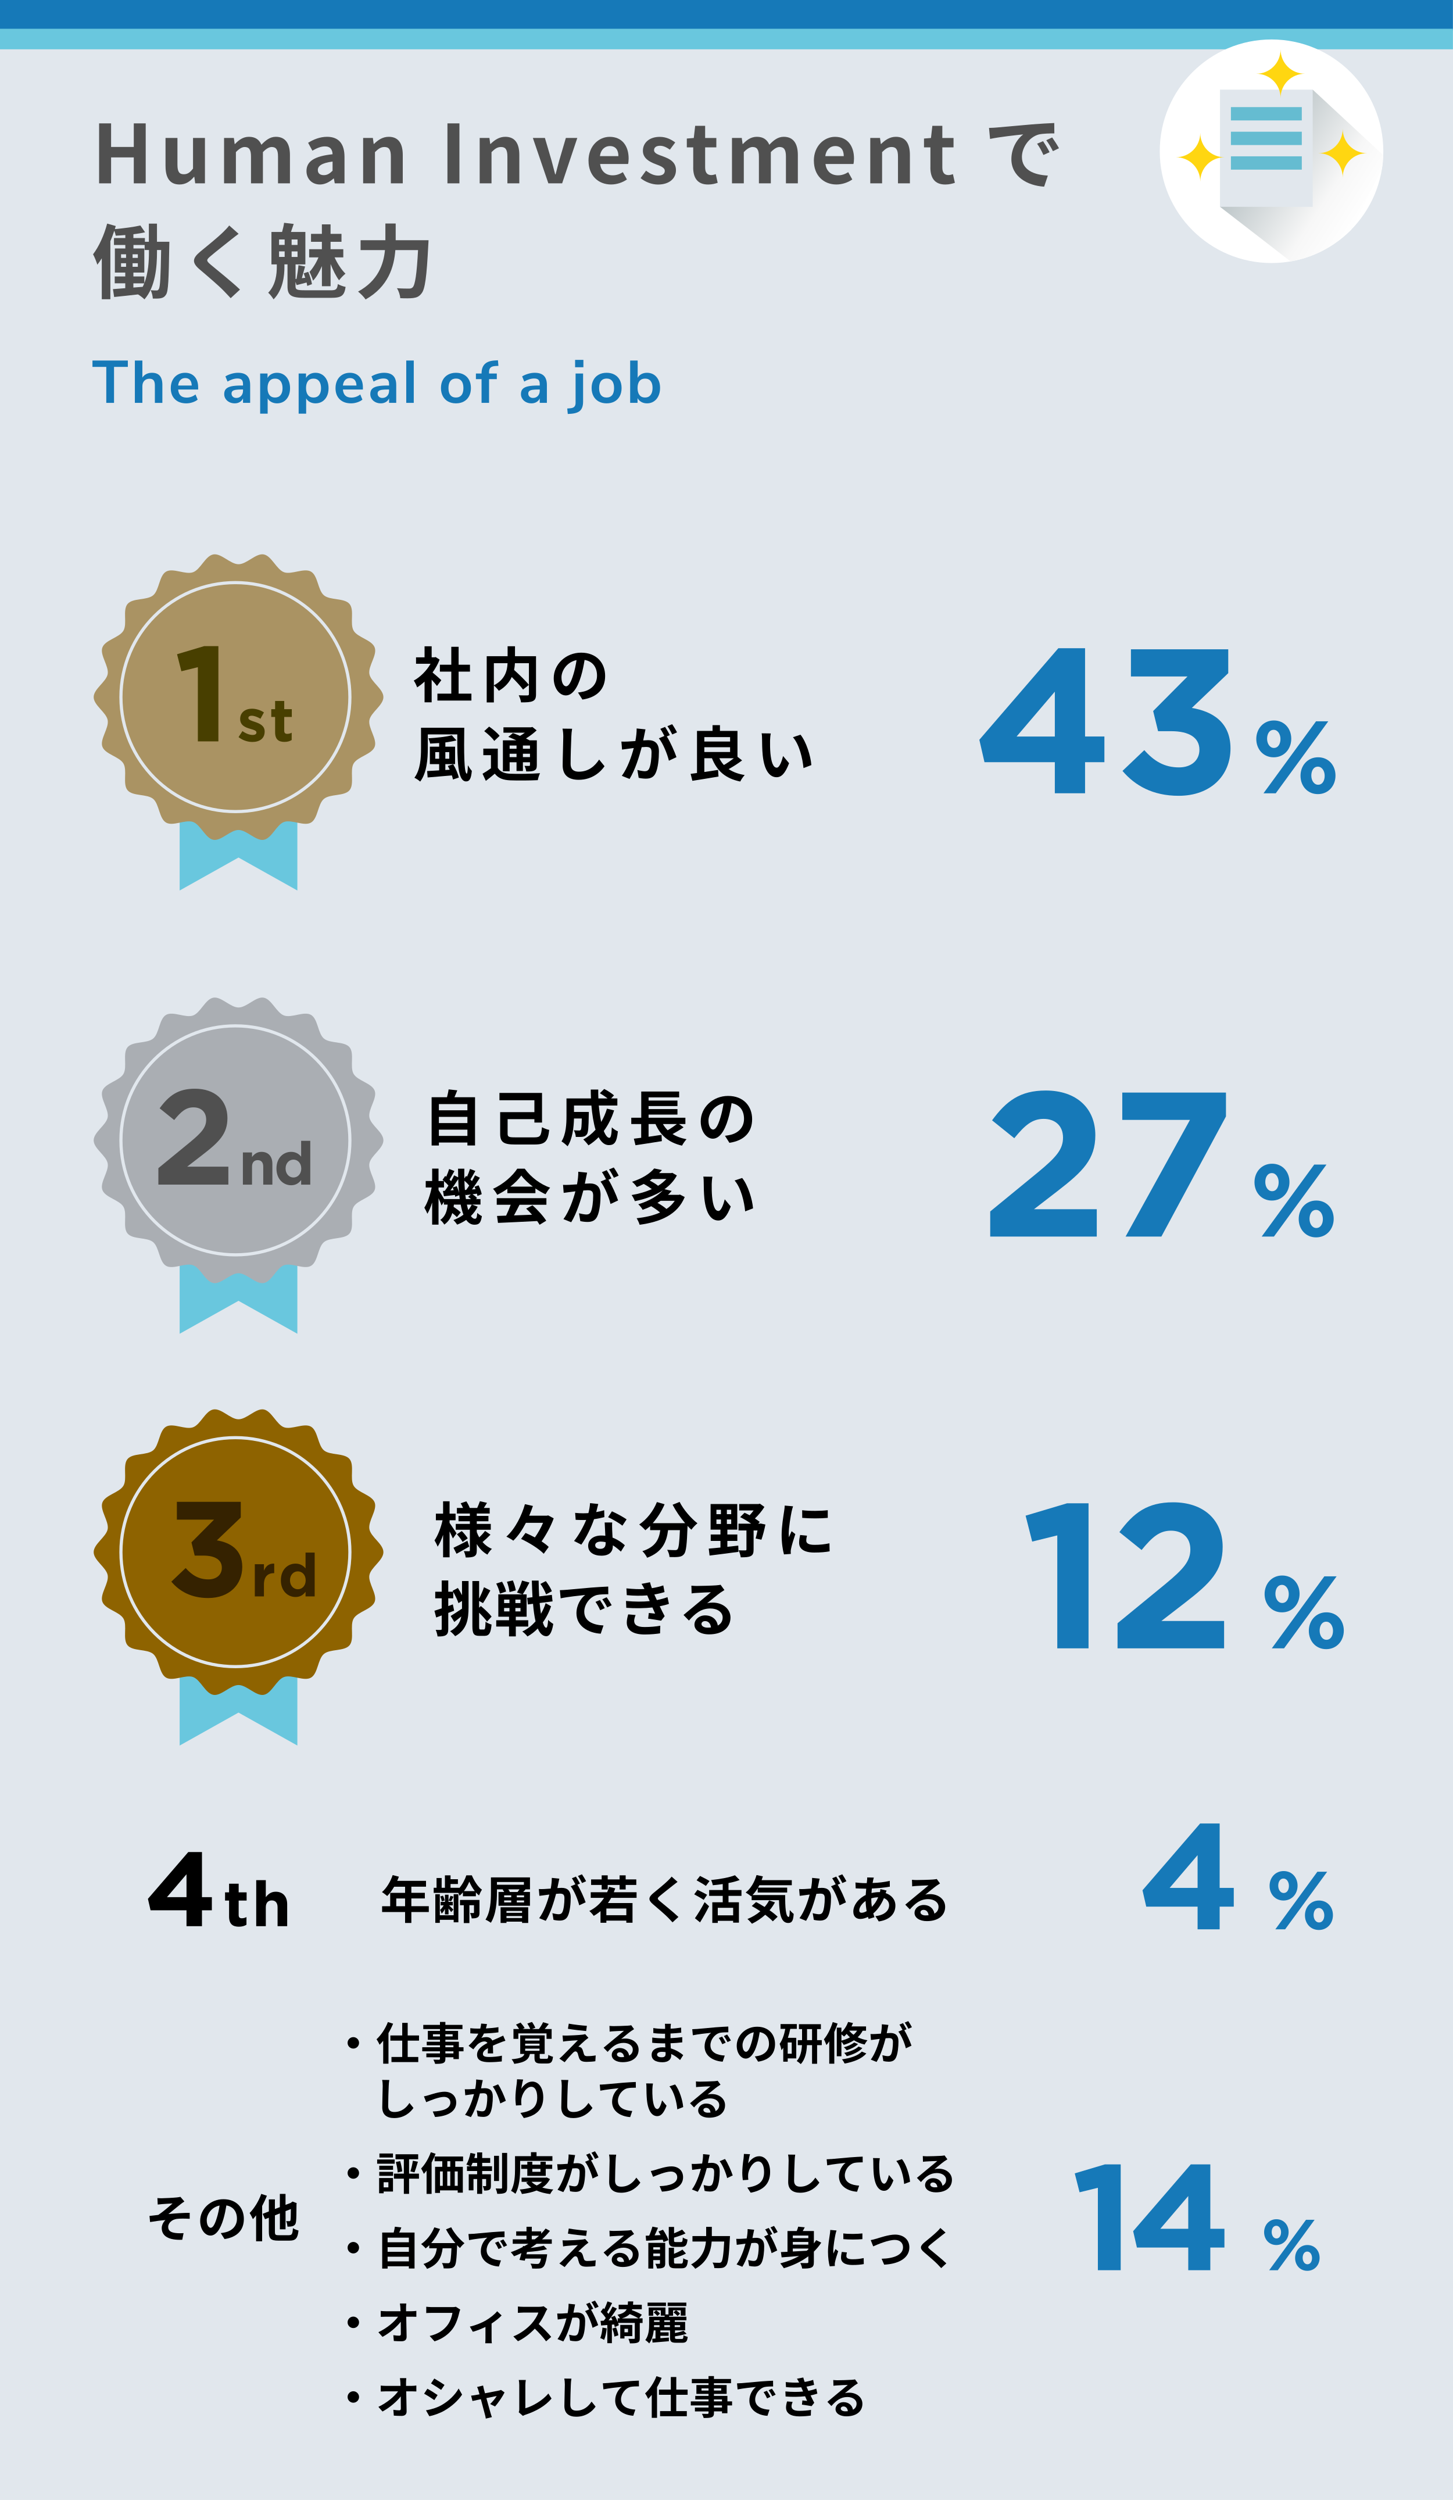 <?xml version="1.0" encoding="UTF-8"?><svg xmlns="http://www.w3.org/2000/svg" xmlns:xlink="http://www.w3.org/1999/xlink" viewBox="0 0 483.95 832.56"><defs><style>.g{fill:#fff;}.h{fill:none;stroke:#e1e7ed;stroke-miterlimit:10;stroke-width:1.05px;}.i{fill:#65bcd1;}.j{fill:#e1e7ed;}.k{fill:#ffd611;}.l{fill:#69c7de;}.m{fill:#352200;}.n{fill:#aaaeb3;}.o{fill:#1679b8;}.p{fill:#505050;}.q{fill:#aa9363;}.r{clip-path:url(#c);}.s{fill:url(#d);}.t{fill:#483f00;}.u{fill:#8e6300;}</style><clipPath id="c"><circle class="g" cx="423.51" cy="50.37" r="37.23"/></clipPath><linearGradient id="d" x1="454.08" y1="71.87" x2="416.64" y2="47.56" gradientTransform="matrix(1, 0, 0, 1, 0, 0)" gradientUnits="userSpaceOnUse"><stop offset="0" stop-color="#fff"/><stop offset=".3" stop-color="#f7f7f7"/><stop offset="1" stop-color="#b6c0c3"/></linearGradient></defs><g id="a"><rect class="j" y="0" width="483.95" height="832.56"/></g><g id="b"><rect class="o" x="-.03" y="-.15" width="483.95" height="10.28"/><rect class="l" x="-.03" y="9.58" width="483.95" height="6.84"/><g><path class="p" d="M33.01,41.09h3.99v7.85h7.56v-7.85h3.97v19.97h-3.97v-8.64h-7.56v8.64h-3.99v-19.97Z"/><path class="p" d="M55.13,55.39v-9.45h3.97v8.93c0,2.35,.65,3.16,2.11,3.16,1.24,0,2.05-.54,3.08-1.89v-10.2h3.97v15.12h-3.24l-.3-2.16h-.11c-1.3,1.54-2.75,2.54-4.83,2.54-3.24,0-4.64-2.27-4.64-6.05Z"/><path class="p" d="M74.65,45.94h3.24l.27,2.02h.11c1.27-1.32,2.67-2.4,4.64-2.4,2.16,0,3.43,.97,4.16,2.65,1.38-1.46,2.83-2.65,4.8-2.65,3.21,0,4.7,2.27,4.7,6.07v9.42h-3.97v-8.93c0-2.32-.67-3.16-2.11-3.16-.86,0-1.84,.57-2.92,1.7v10.39h-3.97v-8.93c0-2.32-.67-3.16-2.11-3.16-.86,0-1.84,.57-2.92,1.7v10.39h-3.94v-15.12Z"/><path class="p" d="M102.08,56.96c0-3.24,2.62-4.94,8.69-5.59-.05-1.48-.7-2.62-2.56-2.62-1.4,0-2.75,.62-4.16,1.43l-1.43-2.62c1.78-1.11,3.94-2,6.32-2,3.83,0,5.8,2.29,5.8,6.67v8.83h-3.24l-.3-1.62h-.08c-1.32,1.13-2.83,2-4.56,2-2.7,0-4.48-1.92-4.48-4.48Zm8.69-.11v-3.05c-3.67,.49-4.91,1.49-4.91,2.83,0,1.19,.84,1.7,2,1.7s1.97-.54,2.92-1.48Z"/><path class="p" d="M120.95,45.94h3.24l.27,2h.11c1.32-1.29,2.86-2.38,4.91-2.38,3.27,0,4.67,2.27,4.67,6.07v9.42h-3.97v-8.93c0-2.32-.65-3.16-2.13-3.16-1.24,0-2.02,.59-3.16,1.7v10.39h-3.94v-15.12Z"/><path class="p" d="M149.03,41.09h3.99v19.97h-3.99v-19.97Z"/><path class="p" d="M159.77,45.94h3.24l.27,2h.11c1.32-1.29,2.86-2.38,4.91-2.38,3.27,0,4.67,2.27,4.67,6.07v9.42h-3.97v-8.93c0-2.32-.65-3.16-2.13-3.16-1.24,0-2.02,.59-3.16,1.7v10.39h-3.94v-15.12Z"/><path class="p" d="M177.49,45.94h4l2.21,7.53c.38,1.48,.81,3.05,1.21,4.59h.14c.38-1.54,.81-3.1,1.21-4.59l2.21-7.53h3.81l-5.05,15.12h-4.59l-5.16-15.12Z"/><path class="p" d="M196.01,53.53c0-4.91,3.43-7.96,7.05-7.96,4.16,0,6.32,3.05,6.32,7.23,0,.73-.08,1.46-.19,1.81h-9.31c.32,2.48,1.94,3.78,4.18,3.78,1.24,0,2.32-.38,3.4-1.05l1.35,2.43c-1.48,1.03-3.4,1.67-5.29,1.67-4.21,0-7.5-2.94-7.5-7.91Zm9.96-1.54c0-2.05-.92-3.35-2.86-3.35-1.59,0-3,1.13-3.29,3.35h6.15Z"/><path class="p" d="M213.37,59.31l1.81-2.48c1.35,1.05,2.65,1.65,4.05,1.65,1.51,0,2.19-.65,2.19-1.59,0-1.13-1.57-1.65-3.16-2.27-1.92-.73-4.13-1.89-4.13-4.4,0-2.73,2.21-4.64,5.61-4.64,2.21,0,3.89,.92,5.16,1.86l-1.78,2.4c-1.08-.76-2.13-1.29-3.27-1.29-1.35,0-2,.59-2,1.46,0,1.11,1.48,1.51,3.08,2.11,2,.76,4.21,1.75,4.21,4.56,0,2.65-2.08,4.78-6.02,4.78-2.02,0-4.26-.89-5.75-2.13Z"/><path class="p" d="M230.89,55.77v-6.69h-2.13v-2.94l2.32-.19,.46-4.05h3.32v4.05h3.73v3.13h-3.73v6.69c0,1.73,.7,2.54,2.05,2.54,.49,0,1.08-.16,1.48-.32l.65,2.89c-.81,.27-1.86,.57-3.19,.57-3.59,0-4.97-2.27-4.97-5.67Z"/><path class="p" d="M243.82,45.94h3.24l.27,2.02h.11c1.27-1.32,2.67-2.4,4.64-2.4,2.16,0,3.43,.97,4.16,2.65,1.38-1.46,2.83-2.65,4.8-2.65,3.21,0,4.7,2.27,4.7,6.07v9.42h-3.97v-8.93c0-2.32-.67-3.16-2.11-3.16-.86,0-1.84,.57-2.92,1.7v10.39h-3.97v-8.93c0-2.32-.67-3.16-2.11-3.16-.86,0-1.84,.57-2.92,1.7v10.39h-3.94v-15.12Z"/><path class="p" d="M271.07,53.53c0-4.91,3.43-7.96,7.05-7.96,4.16,0,6.32,3.05,6.32,7.23,0,.73-.08,1.46-.19,1.81h-9.31c.32,2.48,1.94,3.78,4.18,3.78,1.24,0,2.32-.38,3.4-1.05l1.35,2.43c-1.48,1.03-3.4,1.67-5.29,1.67-4.21,0-7.5-2.94-7.5-7.91Zm9.96-1.54c0-2.05-.92-3.35-2.86-3.35-1.59,0-3,1.13-3.29,3.35h6.15Z"/><path class="p" d="M289.86,45.94h3.24l.27,2h.11c1.32-1.29,2.86-2.38,4.91-2.38,3.27,0,4.67,2.27,4.67,6.07v9.42h-3.97v-8.93c0-2.32-.65-3.16-2.13-3.16-1.24,0-2.02,.59-3.16,1.7v10.39h-3.94v-15.12Z"/><path class="p" d="M309.89,55.77v-6.69h-2.13v-2.94l2.32-.19,.46-4.05h3.32v4.05h3.73v3.13h-3.73v6.69c0,1.73,.7,2.54,2.05,2.54,.49,0,1.08-.16,1.48-.32l.65,2.89c-.81,.27-1.86,.57-3.19,.57-3.59,0-4.97-2.27-4.97-5.67Z"/><path class="p" d="M332.03,42.46c2.24-.19,6.67-.59,11.55-1.03,2.75-.22,5.67-.38,7.56-.46l.03,3.46c-1.43,0-3.73,.03-5.16,.35-3.24,.86-5.64,4.32-5.64,7.48,0,4.4,4.1,5.99,8.64,6.21l-1.24,3.7c-5.61-.35-10.91-3.37-10.91-9.18,0-3.86,2.13-6.88,3.94-8.23-2.32,.24-7.94,.84-11.04,1.51l-.35-3.67c1.08-.03,2.1-.08,2.62-.14Zm17.55,8.23l-2.05,.92c-.67-1.49-1.24-2.54-2.11-3.75l2-.84c.65,.97,1.65,2.59,2.16,3.67Zm3.13-1.32l-2.02,.97c-.73-1.46-1.35-2.46-2.21-3.64l1.97-.92c.67,.95,1.7,2.54,2.27,3.59Z"/><path class="p" d="M56.41,80.51s-.03,.94-.03,1.32c-.19,11.23-.3,15.14-1.08,16.28-.49,.78-1,1.05-1.75,1.21-.65,.13-1.62,.13-2.65,.11-.05-.81-.3-2-.73-2.78,.81,.08,1.51,.08,1.94,.08,.35,.03,.57-.08,.78-.46,.46-.7,.62-3.89,.78-13.01h-1.38v.54c0,5.1-.49,11.66-4.18,15.9-.46-.49-1.46-1.24-2.13-1.65-2.86,.35-5.7,.62-7.96,.86l-.4-2.62c1.16-.08,2.56-.19,4.1-.32v-1.62h-3.51v-2.29h3.51v-1.29h-3.46v-8.02h3.48v-1.16h-3.78v-2.32h3.78v-1c-1.08,.11-2.16,.16-3.19,.22-.08-.46-.27-1.11-.49-1.65-.38,1.16-.81,2.35-1.3,3.48v19.33h-2.86v-13.63c-.49,.78-.97,1.48-1.48,2.13-.22-.78-.94-2.62-1.43-3.46,1.94-2.54,3.7-6.37,4.7-10.23l2.86,.81c-.11,.32-.19,.67-.3,1.03,2.94-.27,6.34-.7,8.5-1.21l1.57,2.27c-1.16,.27-2.51,.49-3.89,.65v1.27h3.83v1.24h1.32v-6.05h2.7v6.05h4.1Zm-16.09,5.37h1.67v-1.19h-1.67v1.19Zm0,2.97h1.67v-1.19h-1.67v1.19Zm5.59-2.97v-1.19h-1.75v1.19h1.75Zm0,2.97v-1.19h-1.75v1.19h1.75Zm3.7-5.59h-1.43v-1.67h-3.73v1.16h3.62v8.02h-3.64v1.29h3.64v2.24c1.35-3.4,1.54-7.37,1.54-10.5v-.54Zm-5.18,12.5l3.1-.24c.19-.38,.35-.76,.51-1.16h-3.62v1.4Z"/><path class="p" d="M79.47,77.87c-.84,.62-1.73,1.32-2.35,1.81-1.73,1.4-5.26,4.13-7.04,5.67-1.43,1.21-1.4,1.51,.05,2.75,2,1.7,7.15,5.78,9.8,8.34l-3.1,2.86c-.76-.84-1.59-1.67-2.35-2.48-1.46-1.54-5.53-5.02-7.99-7.1-2.65-2.24-2.43-3.73,.24-5.94,2.08-1.7,5.75-4.67,7.56-6.45,.76-.73,1.62-1.62,2.05-2.24l3.13,2.78Z"/><path class="p" d="M110.09,96.68c1.86,0,2.21-.32,2.43-2.08,.67,.41,1.84,.81,2.59,.95-.43,2.92-1.35,3.64-4.83,3.64h-8.69c-4.62,0-5.83-.78-5.83-3.86v-7.29h-1.03v.97c0,2.73-.43,7.48-3.62,10.69-.38-.67-1.19-1.73-1.78-2.21,2.56-2.62,2.86-6.29,2.86-8.58v-.86h-1.78v-10.8h3.54c.27-.97,.57-2.16,.67-3.05l3.21,.38c-.32,.97-.65,1.89-.92,2.67h4.8v10.8h-3.27v4.86l.32-.03c.27-1.38,.54-3.24,.65-4.56l2.21,.43c-.38,1.27-.76,2.73-1.08,3.89l1.13-.13c-.16-.51-.35-1.03-.51-1.49l1.51-.49c.57,1.32,1.08,3.02,1.24,4.1l-1.57,.59c-.05-.32-.14-.7-.22-1.13-1.19,.32-2.24,.59-3.32,.86l-.38-1.08v1.4c0,1.19,.43,1.4,3.13,1.4h8.5Zm-17.14-15.12h1.86v-1.81h-1.86v1.81Zm0,4h1.86v-1.84h-1.86v1.84Zm6.15-5.8h-1.97v1.81h1.97v-1.81Zm0,3.97h-1.97v1.84h1.97v-1.84Zm8.1,4.94c-.81,1.86-1.81,3.67-2.94,4.8-.24-.84-.76-2.13-1.19-2.92,1.08-1.13,2.29-3.08,3-4.83h-3.1v-2.73h4.24v-2.46h-3.62v-2.65h3.62v-3.16h2.89v3.16h3.64v2.65h-3.64v2.46h4.24v2.73h-2.89c.92,2.08,2.32,4.18,3.62,5.42-.65,.51-1.62,1.51-2.13,2.21-1-1.3-2.02-3.35-2.83-5.43v7.4h-2.89v-6.67Z"/><path class="p" d="M142.73,80s-.03,1.11-.08,1.54c-.54,10.74-1.08,14.79-2.27,16.2-.81,1.05-1.59,1.35-2.75,1.51-1,.13-2.67,.13-4.32,.05-.05-.97-.49-2.4-1.11-3.32,1.7,.13,3.29,.13,3.99,.13,.57,0,.89-.08,1.27-.43,.81-.84,1.35-4.37,1.78-12.39h-7.56c-.43,5.59-2.32,12.15-9.91,16.44-.51-.81-1.73-2.02-2.51-2.62,6.69-3.64,8.5-9.1,8.96-13.82h-8.12v-3.29h8.26v-5.56h3.43v5.56h10.93Z"/></g><g><path class="o" d="M35.4,134.17v-11.98h-4.6v-2.12h11.78v2.12h-4.6v11.98h-2.58Z"/><path class="o" d="M53.22,125.15c.57,.67,.86,1.67,.86,3.02v6h-2.5v-5.86c0-.76-.14-1.31-.43-1.66s-.74-.52-1.35-.52c-.72,0-1.3,.23-1.73,.68-.43,.45-.65,1.06-.65,1.82v5.54h-2.5v-14.1h2.5v5.68c.33-.52,.78-.92,1.33-1.19s1.17-.41,1.85-.41c1.17,0,2.05,.33,2.62,1Z"/><path class="o" d="M66,129.73h-6.66c.08,.91,.35,1.58,.82,2.02,.47,.44,1.13,.66,2,.66,1.08,0,2.07-.35,2.96-1.04l.72,1.72c-.45,.37-1.02,.67-1.71,.9-.69,.23-1.38,.34-2.07,.34-1.6,0-2.86-.45-3.79-1.36-.93-.91-1.39-2.15-1.39-3.72,0-1,.2-1.89,.6-2.66,.4-.77,.96-1.37,1.69-1.8s1.55-.64,2.47-.64c1.35,0,2.41,.43,3.19,1.3,.78,.87,1.17,2.06,1.17,3.58v.7Zm-5.91-3.18c-.41,.43-.66,1.04-.75,1.84h4.52c-.03-.81-.23-1.43-.6-1.85-.37-.42-.89-.63-1.56-.63s-1.2,.21-1.61,.64Z"/><path class="o" d="M82.32,125.15c.67,.67,1,1.69,1,3.08v5.94h-2.38v-1.5c-.23,.52-.58,.93-1.07,1.22-.49,.29-1.05,.44-1.69,.44s-1.25-.13-1.78-.4c-.53-.27-.95-.63-1.26-1.1s-.46-.99-.46-1.56c0-.72,.18-1.29,.55-1.7,.37-.41,.96-.71,1.79-.9,.83-.19,1.97-.28,3.42-.28h.5v-.46c0-.67-.14-1.15-.43-1.44-.29-.29-.76-.44-1.43-.44-.52,0-1.06,.09-1.63,.27-.57,.18-1.12,.43-1.67,.75l-.7-1.72c.55-.35,1.21-.63,1.98-.86,.77-.23,1.51-.34,2.2-.34,1.37,0,2.39,.33,3.06,1Zm-2.01,6.71c.42-.45,.63-1.02,.63-1.73v-.42h-.36c-.89,0-1.59,.04-2.08,.12-.49,.08-.85,.22-1.06,.42-.21,.2-.32,.47-.32,.82,0,.43,.15,.78,.44,1.05s.67,.41,1.12,.41c.67,0,1.21-.22,1.63-.67Z"/><path class="o" d="M94.52,124.79c.66,.43,1.17,1.03,1.54,1.81,.37,.78,.55,1.68,.55,2.69s-.18,1.9-.55,2.66c-.37,.76-.88,1.35-1.53,1.76-.65,.41-1.41,.62-2.26,.62-.69,0-1.31-.15-1.86-.44-.55-.29-.97-.7-1.26-1.22v5.1h-2.5v-13.38h2.46v1.48c.29-.55,.72-.97,1.27-1.27,.55-.3,1.18-.45,1.89-.45,.84,0,1.59,.21,2.25,.64Zm-1.07,6.79c.44-.54,.66-1.3,.66-2.29s-.22-1.8-.66-2.36c-.44-.56-1.05-.84-1.84-.84s-1.42,.27-1.85,.82c-.43,.55-.65,1.33-.65,2.34s.22,1.77,.65,2.32c.43,.55,1.05,.82,1.85,.82s1.4-.27,1.84-.81Z"/><path class="o" d="M107.34,124.79c.66,.43,1.17,1.03,1.54,1.81,.37,.78,.55,1.68,.55,2.69s-.18,1.9-.55,2.66c-.37,.76-.88,1.35-1.53,1.76-.65,.41-1.41,.62-2.26,.62-.69,0-1.31-.15-1.86-.44-.55-.29-.97-.7-1.26-1.22v5.1h-2.5v-13.38h2.46v1.48c.29-.55,.72-.97,1.27-1.27,.55-.3,1.18-.45,1.89-.45,.84,0,1.59,.21,2.25,.64Zm-1.07,6.79c.44-.54,.66-1.3,.66-2.29s-.22-1.8-.66-2.36c-.44-.56-1.05-.84-1.84-.84s-1.42,.27-1.85,.82c-.43,.55-.65,1.33-.65,2.34s.22,1.77,.65,2.32c.43,.55,1.05,.82,1.85,.82s1.4-.27,1.84-.81Z"/><path class="o" d="M120.87,129.73h-6.66c.08,.91,.35,1.58,.82,2.02,.47,.44,1.13,.66,2,.66,1.08,0,2.07-.35,2.96-1.04l.72,1.72c-.45,.37-1.02,.67-1.71,.9-.69,.23-1.38,.34-2.07,.34-1.6,0-2.86-.45-3.79-1.36-.93-.91-1.39-2.15-1.39-3.72,0-1,.2-1.89,.6-2.66,.4-.77,.96-1.37,1.69-1.8s1.55-.64,2.47-.64c1.35,0,2.41,.43,3.19,1.3,.78,.87,1.17,2.06,1.17,3.58v.7Zm-5.91-3.18c-.41,.43-.66,1.04-.75,1.84h4.52c-.03-.81-.23-1.43-.6-1.85-.37-.42-.89-.63-1.56-.63s-1.2,.21-1.61,.64Z"/><path class="o" d="M130.97,125.15c.67,.67,1,1.69,1,3.08v5.94h-2.38v-1.5c-.23,.52-.58,.93-1.07,1.22-.49,.29-1.05,.44-1.69,.44s-1.25-.13-1.78-.4c-.53-.27-.95-.63-1.26-1.1s-.46-.99-.46-1.56c0-.72,.18-1.29,.55-1.7,.37-.41,.96-.71,1.79-.9,.83-.19,1.97-.28,3.42-.28h.5v-.46c0-.67-.14-1.15-.43-1.44-.29-.29-.76-.44-1.43-.44-.52,0-1.06,.09-1.63,.27-.57,.18-1.12,.43-1.67,.75l-.7-1.72c.55-.35,1.21-.63,1.98-.86,.77-.23,1.51-.34,2.2-.34,1.37,0,2.39,.33,3.06,1Zm-2.01,6.71c.42-.45,.63-1.02,.63-1.73v-.42h-.36c-.89,0-1.59,.04-2.08,.12-.49,.08-.85,.22-1.06,.42-.21,.2-.32,.47-.32,.82,0,.43,.15,.78,.44,1.05s.67,.41,1.12,.41c.67,0,1.21-.22,1.63-.67Z"/><path class="o" d="M135.31,134.17v-14.1h2.5v14.1h-2.5Z"/><path class="o" d="M149.24,133.71c-.75-.41-1.34-1.01-1.75-1.78-.41-.77-.62-1.67-.62-2.7s.21-1.92,.62-2.69,1-1.36,1.75-1.77c.75-.41,1.63-.62,2.63-.62s1.88,.21,2.63,.62c.75,.41,1.33,1,1.74,1.77s.61,1.66,.61,2.69-.2,1.93-.61,2.7c-.41,.77-.99,1.37-1.74,1.78-.75,.41-1.63,.62-2.63,.62s-1.88-.21-2.63-.62Zm4.47-2.12c.43-.53,.64-1.32,.64-2.36s-.21-1.81-.64-2.35c-.43-.54-1.04-.81-1.84-.81s-1.42,.27-1.85,.81c-.43,.54-.65,1.32-.65,2.35s.21,1.83,.64,2.36c.43,.53,1.04,.8,1.84,.8s1.43-.27,1.86-.8Z"/><path class="o" d="M162.89,124.39h2.58v1.88h-2.58v7.9h-2.5v-7.9h-1.88v-1.88h1.88c0-1.4,.36-2.45,1.09-3.16,.73-.71,1.86-1.1,3.39-1.18l.98-.06,.16,1.86-.94,.04c-.79,.04-1.35,.22-1.68,.53-.33,.31-.5,.82-.5,1.51v.46Z"/><path class="o" d="M181.15,125.15c.67,.67,1,1.69,1,3.08v5.94h-2.38v-1.5c-.23,.52-.58,.93-1.07,1.22-.49,.29-1.05,.44-1.69,.44s-1.25-.13-1.78-.4c-.53-.27-.95-.63-1.26-1.1s-.46-.99-.46-1.56c0-.72,.18-1.29,.55-1.7,.37-.41,.96-.71,1.79-.9,.83-.19,1.97-.28,3.42-.28h.5v-.46c0-.67-.14-1.15-.43-1.44-.29-.29-.76-.44-1.43-.44-.52,0-1.06,.09-1.63,.27-.57,.18-1.12,.43-1.67,.75l-.7-1.72c.55-.35,1.21-.63,1.98-.86,.77-.23,1.51-.34,2.2-.34,1.37,0,2.39,.33,3.06,1Zm-2.01,6.71c.42-.45,.63-1.02,.63-1.73v-.42h-.36c-.89,0-1.59,.04-2.08,.12-.49,.08-.85,.22-1.06,.42-.21,.2-.32,.47-.32,.82,0,.43,.15,.78,.44,1.05s.67,.41,1.12,.41c.67,0,1.21-.22,1.63-.67Z"/><path class="o" d="M194.21,133.73c0,1.37-.32,2.37-.96,3-.64,.63-1.71,.99-3.2,1.08l-.94,.06-.18-1.82,.98-.08c.61-.04,1.07-.2,1.36-.49,.29-.29,.44-.72,.44-1.31v-9.78h2.5v9.34Zm-2.66-13.88h2.76v2.46h-2.76v-2.46Z"/><path class="o" d="M199.42,133.71c-.75-.41-1.34-1.01-1.75-1.78-.41-.77-.62-1.67-.62-2.7s.21-1.92,.62-2.69,1-1.36,1.75-1.77c.75-.41,1.63-.62,2.63-.62s1.88,.21,2.63,.62c.75,.41,1.33,1,1.74,1.77s.61,1.66,.61,2.69-.2,1.93-.61,2.7c-.41,.77-.99,1.37-1.74,1.78-.75,.41-1.63,.62-2.63,.62s-1.88-.21-2.63-.62Zm4.47-2.12c.43-.53,.64-1.32,.64-2.36s-.21-1.81-.64-2.35c-.43-.54-1.04-.81-1.84-.81s-1.42,.27-1.85,.81c-.43,.54-.65,1.32-.65,2.35s.21,1.83,.64,2.36c.43,.53,1.04,.8,1.84,.8s1.43-.27,1.86-.8Z"/><path class="o" d="M217.77,124.77c.65,.41,1.16,1,1.53,1.76,.37,.76,.55,1.65,.55,2.66s-.18,1.91-.55,2.69c-.37,.78-.88,1.38-1.54,1.81s-1.41,.64-2.25,.64c-.71,0-1.34-.15-1.89-.46-.55-.31-.98-.73-1.27-1.28v1.58h-2.46v-14.1h2.5v5.74c.29-.53,.71-.94,1.26-1.23,.55-.29,1.17-.43,1.86-.43,.85,0,1.61,.21,2.26,.62Zm-1.08,6.78c.44-.56,.66-1.35,.66-2.36s-.22-1.77-.65-2.3-1.05-.8-1.85-.8-1.42,.27-1.85,.81c-.43,.54-.65,1.32-.65,2.33s.22,1.79,.65,2.34c.43,.55,1.05,.82,1.85,.82s1.4-.28,1.84-.84Z"/></g><g><path d="M145.55,228.46c-.42-.56-1.1-1.36-1.78-2.1v7.54h-2.36v-6.9c-.8,.74-1.64,1.4-2.48,1.92-.2-.64-.76-1.8-1.12-2.26,2.18-1.18,4.28-3.28,5.6-5.6h-4.84v-2.14h2.84v-3.68h2.36v3.68h.9l.42-.1,1.34,.86c-.6,1.52-1.4,2.96-2.36,4.28,.96,.78,2.5,2.16,2.92,2.56l-1.44,1.94Zm11.46,2.54v2.32h-11.32v-2.32h4.62v-7.32h-3.8v-2.3h3.8v-5.98h2.44v5.98h3.78v2.3h-3.78v7.32h4.26Z"/><path d="M178.53,231.18c0,1.28-.26,1.94-1.1,2.32-.82,.38-2.1,.42-3.88,.42-.08-.68-.44-1.74-.78-2.36,1.18,.06,2.52,.04,2.9,.04,.38-.02,.5-.12,.5-.48v-10.26h-4.66c-.04,.74-.12,1.48-.28,2.26,1.7,1.54,3.86,3.6,4.94,4.98l-1.96,1.54c-.8-1.1-2.3-2.72-3.76-4.18-.78,1.68-2.12,3.32-4.3,4.6-.34-.48-1.08-1.32-1.66-1.76v5.64h-2.38v-15.4h6.96v-3.32h2.46v3.32h7v12.64Zm-14.04-2.94c3.78-1.96,4.46-4.92,4.56-7.38h-4.56v7.38Z"/><path d="M192.51,230.64c.76-.1,1.32-.2,1.84-.32,2.54-.6,4.5-2.42,4.5-5.3s-1.48-4.78-4.14-5.24c-.28,1.68-.62,3.52-1.18,5.38-1.18,4-2.9,6.44-5.06,6.44s-4.04-2.42-4.04-5.76c0-4.56,3.98-8.48,9.12-8.48s8,3.42,8,7.74-2.56,7.12-7.56,7.88l-1.48-2.34Zm-1.54-6c.46-1.46,.82-3.16,1.06-4.8-3.28,.68-5.02,3.56-5.02,5.74,0,2,.8,2.98,1.54,2.98,.82,0,1.62-1.24,2.42-3.92Z"/><path d="M154.63,242.36c-.1,7.86-.1,15.3,.86,15.3,.18,0,.32-1.22,.34-2.8,.38,.64,.9,1.42,1.32,1.86-.22,2.42-.68,3.52-1.9,3.52-2.9,0-2.94-7.14-2.94-15.66h-9.82v4.74c0,3.32-.32,8.06-2.54,10.98-.4-.4-1.38-1.04-1.92-1.28,2.02-2.7,2.2-6.7,2.2-9.7v-6.96h14.4Zm-3.68,12.16c.82,1.38,1.62,3.22,1.86,4.44l-1.94,.64c-.08-.4-.2-.86-.36-1.36-2.9,.26-5.88,.5-8.08,.68l-.16-2.14c1.1-.04,2.48-.12,4-.22v-2.08h-3.1v-5.8h3.1v-1.22c-1.02,.08-2.04,.14-3,.18-.08-.48-.36-1.3-.58-1.76,2.76-.16,5.9-.48,7.78-1l1.56,1.7c-1.08,.28-2.36,.5-3.7,.68v1.42h3.24v5.8h-3.24v1.96l1.44-.1c-.2-.44-.4-.86-.62-1.24l1.8-.58Zm-4.68-1.84v-2.2h-1.3v2.2h1.3Zm2.06-2.2v2.2h1.3v-2.2h-1.3Z"/><path d="M165.8,255.7c.78,1.34,2.16,1.9,4.2,1.98,2.38,.1,7.12,.04,9.86-.18-.28,.56-.64,1.66-.74,2.32-2.46,.12-6.7,.16-9.14,.06-2.4-.1-3.98-.68-5.18-2.22-.92,.78-1.86,1.56-2.98,2.4l-1.1-2.38c.86-.48,1.88-1.14,2.8-1.82v-4.36h-2.54v-2.18h4.82v6.38Zm-1.18-8.94c-.62-.96-2.12-2.34-3.34-3.26l1.64-1.52c1.22,.84,2.76,2.12,3.48,3.08l-1.78,1.7Zm5.12,10.1h-2.24v-10.3h4.48c-.9-.42-1.86-.82-2.68-1.14l1.54-1.28c.7,.26,1.54,.58,2.36,.94,.56-.32,1.1-.7,1.6-1.06h-7.12v-1.8h9.18l.46-.12,1.42,1.14c-1,.94-2.26,1.9-3.56,2.7,.44,.22,.86,.42,1.2,.62h2.42v8.24c0,.96-.18,1.46-.82,1.78-.64,.34-1.5,.34-2.7,.34-.08-.58-.32-1.36-.58-1.86,.62,.02,1.32,.02,1.52,.02,.24-.02,.3-.1,.3-.3v-.92h-2.36v2.92h-2.12v-2.92h-2.3v3Zm0-8.58v1.08h2.3v-1.08h-2.3Zm2.3,3.86v-1.12h-2.3v1.12h2.3Zm4.48-3.86h-2.36v1.08h2.36v-1.08Zm0,3.86v-1.12h-2.36v1.12h2.36Z"/><path d="M190.55,242.7c-.14,.84-.24,1.84-.26,2.64-.1,2.12-.24,6.56-.24,9.02,0,2,1.2,2.64,2.72,2.64,3.28,0,5.36-1.88,6.78-4.04l1.8,2.22c-1.28,1.88-4.08,4.52-8.6,4.52-3.24,0-5.34-1.42-5.34-4.8,0-2.66,.2-7.86,.2-9.56,0-.94-.08-1.9-.26-2.68l3.2,.04Z"/><path d="M214.99,242.9c-.12,.52-.24,1.14-.34,1.64-.12,.6-.28,1.32-.42,2.04,.66-.04,1.26-.08,1.66-.08,2.1,0,3.58,.94,3.58,3.78,0,2.34-.28,5.5-1.12,7.22-.66,1.38-1.74,1.82-3.26,1.82-.74,0-1.7-.12-2.36-.28l-.44-2.62c.76,.22,1.92,.42,2.44,.42,.66,0,1.16-.2,1.48-.86,.54-1.1,.8-3.46,.8-5.42,0-1.58-.68-1.8-1.92-1.8-.32,0-.8,.04-1.36,.08-.78,3-2.22,7.66-4.04,10.58l-2.58-1.04c1.92-2.6,3.28-6.56,3.98-9.26-.7,.08-1.32,.16-1.7,.22-.56,.06-1.58,.2-2.2,.3l-.22-2.68c.72,.06,1.38,.02,2.1,0,.62-.02,1.56-.08,2.56-.16,.28-1.52,.44-2.96,.42-4.2l2.94,.3Zm7.1,2.36c1.16,1.82,2.64,5.16,3.22,6.9l-2.52,1.18c-.52-2.2-1.92-5.7-3.34-7.46l1.84-.78c-.4-.76-.9-1.72-1.36-2.36l1.58-.66c.5,.74,1.2,2,1.6,2.74l-1.02,.44Zm1.82-.66c-.42-.84-1.06-2.02-1.62-2.76l1.58-.66c.54,.76,1.28,2.02,1.62,2.72l-1.58,.7Z"/><path d="M247.17,253.24c-1.36,1.04-3.02,2.1-4.48,2.9,1.4,.96,3.18,1.62,5.36,1.98-.52,.5-1.18,1.5-1.5,2.16-4.98-1.04-7.74-3.54-9.42-7.76h-2.54v4.58c1.48-.2,3.06-.44,4.58-.7l.14,2.22c-3.04,.54-6.3,1.02-8.7,1.42l-.58-2.32c.64-.08,1.34-.16,2.12-.28v-14.02h5.18v-1.92h2.46v1.92h5.84v8.62l1.54,1.2Zm-12.58-7.76v1.48h8.58v-1.48h-8.58Zm0,4.96h8.58v-1.58h-8.58v1.58Zm5,2.08c.4,.84,.9,1.6,1.52,2.26,1.08-.64,2.3-1.46,3.3-2.26h-4.82Z"/><path d="M256.48,246.66c-.02,1.28,0,2.78,.12,4.2,.28,2.86,.88,4.8,2.12,4.8,.94,0,1.72-2.32,2.1-3.88l2,2.4c-1.32,3.44-2.56,4.66-4.16,4.66-2.16,0-4.06-1.96-4.62-7.28-.18-1.82-.22-4.12-.22-5.34,0-.56-.02-1.4-.14-2l3.04,.04c-.14,.7-.24,1.86-.24,2.4Zm13.76,8.14l-2.62,1c-.3-3.18-1.36-7.84-3.52-10.28l2.52-.84c1.88,2.3,3.4,7.08,3.62,10.12Z"/></g><g><g><g><polygon class="l" points="99.04 296.57 79.44 285.59 59.84 296.57 59.84 243.25 99.04 243.25 99.04 296.57"/><path class="q" d="M127.7,232.16c0,2.74-4.21,5.08-4.67,7.69s2.68,6.32,1.77,8.82c-.93,2.55-5.68,3.3-7.02,5.62s.36,6.83-1.37,8.89-6.46,1.15-8.52,2.88-1.98,6.54-4.31,7.89c-2.32,1.34-6.44-1.13-8.99-.2-2.5,.91-4.08,5.46-6.76,5.93-2.61,.46-5.64-3.27-8.38-3.27s-5.77,3.73-8.38,3.27-4.26-5.02-6.76-5.93c-2.55-.93-6.68,1.54-8.99,.2-2.34-1.35-2.26-6.17-4.31-7.89-2.06-1.73-6.79-.82-8.52-2.88s-.02-6.55-1.37-8.89c-1.34-2.32-6.1-3.07-7.02-5.62-.91-2.5,2.24-6.14,1.77-8.82-.46-2.61-4.67-4.95-4.67-7.69s4.21-5.08,4.67-7.69-2.68-6.32-1.77-8.82c.93-2.55,5.68-3.3,7.02-5.62s-.36-6.83,1.37-8.89c1.73-2.06,6.46-1.15,8.52-2.88s1.98-6.54,4.31-7.89c2.32-1.34,6.44,1.13,8.99,.2,2.5-.91,4.08-5.46,6.76-5.93,2.61-.46,5.64,3.27,8.38,3.27s5.77-3.73,8.38-3.27,4.26,5.02,6.76,5.93,6.68-1.54,8.99-.2c2.34,1.35,2.26,6.17,4.31,7.89,2.06,1.73,6.79,.82,8.52,2.88s.02,6.55,1.37,8.89c1.34,2.32,6.1,3.07,7.02,5.62s-2.24,6.14-1.77,8.82c.46,2.61,4.67,4.95,4.67,7.69Z"/></g><circle class="h" cx="78.41" cy="232.16" r="38.13"/></g><g><path class="t" d="M68.01,215.18h4.73v31.72h-6.84v-24.7l-5.49,1.35-1.44-5.67,9.04-2.7Z"/><g><path class="t" d="M84.05,247.1c-1.5,0-3.18-.5-4.6-1.62l1.3-2c1.16,.84,2.38,1.28,3.38,1.28,.88,0,1.28-.32,1.28-.8v-.04c0-.66-1.04-.88-2.22-1.24-1.5-.44-3.2-1.14-3.2-3.22v-.04c0-2.18,1.76-3.4,3.92-3.4,1.36,0,2.84,.46,4,1.24l-1.16,2.1c-1.06-.62-2.12-1-2.9-1s-1.12,.32-1.12,.74v.04c0,.6,1.02,.88,2.18,1.28,1.5,.5,3.24,1.22,3.24,3.18v.04c0,2.38-1.78,3.46-4.1,3.46Z"/><path class="t" d="M94.75,247.08c-1.86,0-3.12-.74-3.12-3.22v-5.08h-1.28v-2.6h1.28v-2.74h3.04v2.74h2.52v2.6h-2.52v4.58c0,.7,.3,1.04,.98,1.04,.56,0,1.06-.14,1.5-.38v2.44c-.64,.38-1.38,.62-2.4,.62Z"/></g></g></g><g><g><path class="o" d="M361.4,215.89v29.39h6.44v8.56h-6.44v10.35h-10.07v-10.35h-23.43l-1.71-7.47,26.31-30.49h8.91Zm-10.07,14.46l-12.74,14.94h12.74v-14.94Z"/><path class="o" d="M376.68,225.28v-9.04h32.41v7.95l-12.13,11.58c6.58,1.1,12.88,4.52,12.88,13.5s-6.58,15.76-17.27,15.76c-8.63,0-14.59-3.43-18.7-8.29l7.26-6.92c3.29,3.7,6.71,5.75,11.58,5.75,3.97,0,6.78-2.26,6.78-5.89,0-3.97-3.36-6.17-9.39-6.17h-4.38l-1.64-6.71,11.44-11.51h-18.84Z"/></g><path class="o" d="M424.22,252.21c-3.46,0-5.79-2.71-5.79-6.1s2.36-6.17,5.86-6.17,5.79,2.71,5.79,6.1-2.36,6.17-5.86,6.17Zm.69,11.99h-4.08l17.5-23.98h4.08l-17.5,23.98Zm-.69-21.14c-1.44,0-2.19,1.37-2.19,2.98s.89,3.05,2.26,3.05c1.44,0,2.19-1.37,2.19-2.98s-.89-3.05-2.26-3.05Zm14.73,21.41c-3.46,0-5.79-2.71-5.79-6.1s2.36-6.17,5.86-6.17,5.79,2.71,5.79,6.1-2.36,6.17-5.86,6.17Zm0-9.15c-1.44,0-2.19,1.37-2.19,2.98s.89,3.05,2.26,3.05c1.44,0,2.19-1.37,2.19-2.98s-.89-3.05-2.26-3.05Z"/></g><g><g><path class="o" d="M337.83,379.07l-7.4-5.96c4.73-6.44,9.32-9.93,17.88-9.93,10.21,0,16.51,5.89,16.51,14.87,0,8.02-4.11,12.06-12.61,18.63l-7.81,6.03h20.9v9.11h-35.49v-8.36l15.96-13.09c5.96-4.93,8.29-7.54,8.29-11.51s-2.67-6.23-6.44-6.23-6.23,2.05-9.8,6.44Z"/><path class="o" d="M373.8,363.86h34.53v7.95l-21.51,40.01h-11.92l21.44-38.85h-22.54v-9.11Z"/></g><path class="o" d="M423.62,399.83c-3.46,0-5.79-2.71-5.79-6.1s2.36-6.17,5.86-6.17,5.79,2.71,5.79,6.1-2.36,6.17-5.86,6.17Zm.69,11.99h-4.08l17.5-23.98h4.08l-17.5,23.98Zm-.69-21.14c-1.44,0-2.19,1.37-2.19,2.98s.89,3.05,2.26,3.05c1.44,0,2.19-1.37,2.19-2.98s-.89-3.05-2.26-3.05Zm14.73,21.41c-3.46,0-5.79-2.71-5.79-6.1s2.36-6.17,5.86-6.17,5.79,2.71,5.79,6.1-2.36,6.17-5.86,6.17Zm0-9.15c-1.44,0-2.19,1.37-2.19,2.98s.89,3.05,2.26,3.05c1.44,0,2.19-1.37,2.19-2.98s-.89-3.05-2.26-3.05Z"/></g><g><path d="M158.22,365.42v16.06h-2.54v-.98h-9.5v1h-2.42v-16.08h5.12c.22-.86,.44-1.82,.54-2.62l2.88,.32c-.3,.8-.62,1.58-.94,2.3h6.86Zm-12.04,2.28v2.06h9.5v-2.06h-9.5Zm0,4.26v2.06h9.5v-2.06h-9.5Zm9.5,6.34v-2.08h-9.5v2.08h9.5Z"/><path d="M177.97,378.78c2,0,2.28-.5,2.54-3.38,.64,.36,1.72,.78,2.42,.9-.44,3.82-1.32,4.86-4.9,4.86h-6.48c-3.74,0-4.96-.72-4.96-3.58v-7.2h11.4v-3.96h-11.64v-2.44h14.18v9.88h-2.54v-1.14h-8.92v4.82c0,1.06,.36,1.24,2.5,1.24h6.4Z"/><path d="M204.54,369.8c-.82,2.6-2,4.92-3.44,6.86,.58,1.44,1.22,2.28,1.86,2.28,.48,0,.72-1,.82-3.5,.54,.56,1.38,1.08,2.02,1.34-.38,3.7-1.18,4.58-3.04,4.58-1.4,0-2.5-1-3.38-2.64-1.02,1.06-2.14,1.96-3.38,2.72-.36-.52-1.22-1.5-1.72-1.96,1.54-.84,2.92-1.94,4.08-3.24-.68-2.26-1.12-5.06-1.38-8.06h-5.8v2.14h4.94s-.02,.62-.02,.9c-.06,4.2-.18,5.98-.64,6.56-.38,.52-.78,.7-1.38,.8-.52,.08-1.38,.08-2.3,.06-.04-.7-.3-1.62-.66-2.22,.72,.06,1.4,.08,1.72,.08,.28,0,.44-.04,.6-.24,.2-.28,.28-1.24,.34-3.76h-2.6c-.08,2.92-.5,6.82-2.14,9.26-.42-.46-1.48-1.34-2.02-1.62,1.52-2.4,1.66-5.88,1.66-8.48v-5.84h8.16c-.04-.98-.08-1.96-.08-2.96h2.5c-.02,1,0,1.98,.04,2.96h3.06c-.74-.6-1.74-1.24-2.56-1.74l1.44-1.42c1.1,.56,2.56,1.48,3.26,2.14l-.96,1.02h2.08v2.36h-6.18c.18,2,.46,3.88,.8,5.48,.78-1.34,1.44-2.82,1.92-4.44l2.38,.58Z"/><path d="M227.68,375.42c-1.14,.82-2.48,1.62-3.68,2.26,1.28,.8,2.82,1.38,4.66,1.72-.5,.52-1.18,1.5-1.5,2.14-4.52-1.04-7.18-3.42-8.84-7.2h-2.3v4.24c1.4-.2,2.88-.42,4.32-.64l.1,2.1c-3.06,.5-6.36,1-8.78,1.36l-.54-2.18c.72-.08,1.54-.2,2.44-.3v-4.58h-3.3v-2.1h3.32v-8.72h12.62v1.94h-10.18v1.06h9.62v1.84h-9.62v1h9.62v1.84h-9.62v1.04h12.26v2.1h-2.14l1.54,1.08Zm-6.88-1.08c.44,.78,.96,1.46,1.58,2.08,1.06-.62,2.2-1.4,3.06-2.08h-4.64Z"/><path d="M241.47,378.26c.76-.1,1.32-.2,1.84-.32,2.54-.6,4.5-2.42,4.5-5.3s-1.48-4.78-4.14-5.24c-.28,1.68-.62,3.52-1.18,5.38-1.18,4-2.9,6.44-5.06,6.44s-4.04-2.42-4.04-5.76c0-4.56,3.98-8.48,9.12-8.48s8,3.42,8,7.74-2.56,7.12-7.56,7.88l-1.48-2.34Zm-1.54-6c.46-1.46,.82-3.16,1.06-4.8-3.28,.68-5.02,3.56-5.02,5.74,0,2,.8,2.98,1.54,2.98,.82,0,1.62-1.24,2.42-3.92Z"/><path d="M159.1,401.87c-.58,1.16-1.34,2.2-2.26,3.1,.4,.6,.84,.92,1.34,.92s.68-.38,.78-1.96c.44,.46,1.08,.86,1.54,1.08-.36,2.26-.92,2.86-2.48,2.86-1.12,0-2.02-.58-2.74-1.6-.92,.64-1.94,1.16-3.02,1.58-.26-.44-.84-1.14-1.24-1.52,1.26-.46,2.38-1.06,3.34-1.8-.38-.96-.68-2.08-.92-3.36h-2.26c-.02,.26-.06,.52-.1,.76,.88,.58,1.86,1.3,2.38,1.84l-1.28,1.58c-.34-.38-.92-.88-1.54-1.36-.46,1.52-1.24,2.86-2.66,3.84-.26-.48-.86-1.22-1.34-1.56,1.76-1.18,2.26-3.08,2.46-5.1h-1.24v-.9l-.8,1.18c-.2-.6-.6-1.52-1-2.4v8.8h-2.12v-7.38c-.46,1.46-1,2.8-1.6,3.76-.22-.62-.68-1.48-1-2.02,1.04-1.58,1.98-4.36,2.44-6.74h-1.98v-2.16h2.14v-4.12h2.12v4.12h1.78c-.14-.14-.3-.26-.44-.38l.88-1.3,.34,.26c.38-.84,.76-1.84,.98-2.58l1.76,.68c-.56,.96-1.14,2.06-1.62,2.86,.18,.18,.36,.36,.5,.52,.4-.68,.74-1.34,1.02-1.94l1.34,.66c-.02-.94-.04-1.9-.04-2.88h2.1c-.02,1.12-.02,2.2,0,3.26l.58-.84,.32,.24c.38-.82,.76-1.82,.98-2.58l1.78,.68c-.56,1-1.14,2.08-1.64,2.86,.18,.18,.36,.36,.52,.52,.38-.66,.74-1.34,1.02-1.92l1.62,.8c-.8,1.26-1.76,2.72-2.64,3.9l1.2-.08c-.1-.28-.22-.56-.34-.82l1.34-.48c.46,.94,.92,2.18,1.04,2.96l-1.42,.6c-.04-.22-.08-.5-.16-.78l-1.48,.2c.58,.38,1.2,.88,1.52,1.26l-.38,.34h1.52v1.84h-2.8l1.86,.7Zm-5.98-2.54c-.04-.42-.1-.86-.16-1.3l-1.36,.54c-.02-.18-.04-.38-.08-.6-1.3,.14-2.54,.3-3.66,.42l-.32-1.76,.62-.04c.38-.52,.8-1.12,1.2-1.76-.38-.46-.94-1.02-1.48-1.48v2.12h-1.82v.86c.42,.62,1.38,2.16,1.86,3h5.2Zm-1-4.28c.32,.68,.62,1.54,.78,2.24-.14-1.46-.24-3-.28-4.6-.8,1.24-1.74,2.64-2.6,3.76l1.08-.08c-.1-.32-.2-.62-.32-.9l1.34-.42Zm3.16,1.22c.32-.42,.66-.92,1-1.44-.42-.52-1.02-1.12-1.6-1.62,.02,1.08,.08,2.1,.16,3.1l.44-.04Zm1.6,3.06c-.3-.26-.64-.52-.96-.74l.9-.78c-.62,.06-1.2,.14-1.76,.2l-.12-.56c.06,.66,.14,1.28,.24,1.88h1.7Zm-1.38,1.84c.14,.66,.3,1.28,.46,1.82,.46-.56,.86-1.16,1.16-1.82h-1.62Z"/><path d="M168.99,395.91c-1.06,.76-2.22,1.44-3.38,2-.28-.58-.9-1.48-1.4-2,3.42-1.5,6.58-4.34,8.08-6.7h2.48c2.12,2.94,5.3,5.22,8.46,6.34-.6,.62-1.12,1.48-1.54,2.18-1.1-.52-2.26-1.18-3.36-1.94v1.58h-9.34v-1.46Zm-3.54,3.12h16.54v2.2h-8.96c-.58,1.18-1.24,2.42-1.84,3.54,1.92-.06,3.98-.14,6.02-.22-.62-.72-1.3-1.44-1.96-2.04l2.1-1.1c1.78,1.56,3.64,3.64,4.58,5.14l-2.22,1.34c-.2-.38-.48-.8-.8-1.24-4.7,.26-9.64,.46-13.04,.62l-.32-2.32,3.02-.1c.54-1.12,1.1-2.44,1.52-3.62h-4.64v-2.2Zm12.02-3.84c-1.54-1.16-2.92-2.46-3.84-3.7-.86,1.22-2.14,2.52-3.66,3.7h7.5Z"/><path d="M195.55,390.53c-.12,.52-.24,1.14-.34,1.64-.12,.6-.28,1.32-.42,2.04,.66-.04,1.26-.08,1.66-.08,2.1,0,3.58,.94,3.58,3.78,0,2.34-.28,5.5-1.12,7.22-.66,1.38-1.74,1.82-3.26,1.82-.74,0-1.7-.12-2.36-.28l-.44-2.62c.76,.22,1.92,.42,2.44,.42,.66,0,1.16-.2,1.48-.86,.54-1.1,.8-3.46,.8-5.42,0-1.58-.68-1.8-1.92-1.8-.32,0-.8,.04-1.36,.08-.78,3-2.22,7.66-4.04,10.58l-2.58-1.04c1.92-2.6,3.28-6.56,3.98-9.26-.7,.08-1.32,.16-1.7,.22-.56,.06-1.58,.2-2.2,.3l-.22-2.68c.72,.06,1.38,.02,2.1,0,.62-.02,1.56-.08,2.56-.16,.28-1.52,.44-2.96,.42-4.2l2.94,.3Zm7.1,2.36c1.16,1.82,2.64,5.16,3.22,6.9l-2.52,1.18c-.52-2.2-1.92-5.7-3.34-7.46l1.84-.78c-.4-.76-.9-1.72-1.36-2.36l1.58-.66c.5,.74,1.2,2,1.6,2.74l-1.02,.44Zm1.82-.66c-.42-.84-1.06-2.02-1.62-2.76l1.58-.66c.54,.76,1.28,2.02,1.62,2.72l-1.58,.7Z"/><path d="M228.06,398.65c-2.42,5.94-8.16,8.3-15.02,9.24-.18-.66-.64-1.62-1-2.18,2.88-.3,5.56-.9,7.8-1.9-.76-.68-1.94-1.5-2.94-2.1-.88,.44-1.84,.84-2.86,1.2-.28-.56-.96-1.44-1.46-1.84,3.84-1.16,6.56-2.88,8.16-4.62-2.68,1.76-5.96,2.92-9.28,3.58-.22-.6-.68-1.52-1.1-2.04,2.34-.38,4.68-1.04,6.74-1.98-.74-.56-1.76-1.22-2.68-1.72-.72,.38-1.48,.72-2.3,1.04-.34-.54-1.08-1.36-1.6-1.76,3.54-1.12,6-2.8,7.38-4.44l2.58,.54c-.3,.34-.62,.68-.96,1.02h4l.4-.1,1.52,.88c-.98,1.84-2.42,3.34-4.12,4.58l2.4,.56c-.38,.46-.8,.9-1.24,1.32h3.58l.42-.1,1.58,.82Zm-10.9-6c-.24,.18-.48,.34-.74,.52,1,.52,2.1,1.18,2.76,1.74,1.08-.66,2-1.42,2.76-2.26h-4.78Zm2.88,7.26c-.34,.24-.68,.46-1.06,.68,1.08,.6,2.28,1.38,3,2.04,1.12-.74,2.04-1.64,2.76-2.72h-4.7Z"/><path d="M237.05,394.29c-.02,1.28,0,2.78,.12,4.2,.28,2.86,.88,4.8,2.12,4.8,.94,0,1.72-2.32,2.1-3.88l2,2.4c-1.32,3.44-2.56,4.66-4.16,4.66-2.16,0-4.06-1.96-4.62-7.28-.18-1.82-.22-4.12-.22-5.34,0-.56-.02-1.4-.14-2l3.04,.04c-.14,.7-.24,1.86-.24,2.4Zm13.76,8.14l-2.62,1c-.3-3.18-1.36-7.84-3.52-10.28l2.52-.84c1.88,2.3,3.4,7.08,3.62,10.12Z"/></g><g><g><g><polygon class="l" points="99.04 444.19 79.44 433.22 59.84 444.19 59.84 390.88 99.04 390.88 99.04 444.19"/><path class="n" d="M127.7,379.78c0,2.74-4.21,5.08-4.67,7.69s2.68,6.32,1.77,8.82-5.68,3.3-7.02,5.62c-1.35,2.34,.36,6.83-1.37,8.89-1.73,2.06-6.46,1.15-8.52,2.88s-1.98,6.54-4.31,7.89c-2.32,1.34-6.44-1.13-8.99-.2-2.5,.91-4.08,5.46-6.76,5.93-2.61,.46-5.64-3.27-8.38-3.27s-5.77,3.73-8.38,3.27c-2.68-.47-4.26-5.02-6.76-5.93-2.55-.93-6.68,1.54-8.99,.2s-2.26-6.17-4.31-7.89c-2.06-1.73-6.79-.82-8.52-2.88s-.02-6.55-1.37-8.89c-1.34-2.32-6.1-3.07-7.02-5.62s2.24-6.14,1.77-8.82c-.46-2.61-4.67-4.95-4.67-7.69s4.21-5.08,4.67-7.69-2.68-6.32-1.77-8.82c.93-2.55,5.68-3.3,7.02-5.62,1.35-2.34-.36-6.83,1.37-8.89,1.73-2.06,6.46-1.15,8.52-2.88s1.98-6.54,4.31-7.89c2.32-1.34,6.44,1.13,8.99,.2,2.5-.91,4.08-5.46,6.76-5.93,2.61-.46,5.64,3.27,8.38,3.27s5.77-3.73,8.38-3.27,4.26,5.02,6.76,5.93c2.55,.93,6.68-1.54,8.99-.2,2.34,1.35,2.26,6.17,4.31,7.89,2.06,1.73,6.79,.82,8.52,2.88s.02,6.55,1.37,8.89c1.34,2.32,6.1,3.07,7.02,5.62,.91,2.5-2.24,6.14-1.77,8.82s4.67,4.95,4.67,7.69Z"/></g><circle class="h" cx="78.41" cy="379.78" r="38.13"/></g><g><path class="p" d="M58.03,373.02l-4.86-3.92c3.1-4.23,6.12-6.52,11.74-6.52,6.7,0,10.84,3.87,10.84,9.76,0,5.27-2.7,7.92-8.28,12.24l-5.13,3.96h13.72v5.98h-23.31v-5.49l10.48-8.59c3.92-3.24,5.44-4.95,5.44-7.56s-1.75-4.09-4.23-4.09-4.09,1.35-6.43,4.23Z"/><g><path class="p" d="M87.68,394.53v-5.98c0-1.44-.68-2.18-1.84-2.18s-1.9,.74-1.9,2.18v5.98h-3.04v-10.72h3.04v1.52c.7-.9,1.6-1.72,3.14-1.72,2.3,0,3.64,1.52,3.64,3.98v6.94h-3.04Z"/><path class="p" d="M100.3,394.53v-1.54c-.74,1-1.76,1.74-3.34,1.74-2.5,0-4.88-1.96-4.88-5.54v-.04c0-3.58,2.34-5.54,4.88-5.54,1.62,0,2.62,.74,3.34,1.6v-5.28h3.04v14.6h-3.04Zm.04-5.38c0-1.78-1.18-2.96-2.6-2.96s-2.62,1.16-2.62,2.96v.04c0,1.78,1.2,2.96,2.62,2.96s2.6-1.18,2.6-2.96v-.04Z"/></g></g></g><g><g><path class="o" d="M355.37,500.65h7.19v48.3h-10.41v-37.61l-8.36,2.06-2.19-8.63,13.77-4.11Z"/><path class="o" d="M380.24,516.21l-7.4-5.96c4.73-6.44,9.32-9.93,17.88-9.93,10.21,0,16.51,5.89,16.51,14.87,0,8.02-4.11,12.06-12.61,18.63l-7.81,6.03h20.9v9.11h-35.49v-8.36l15.96-13.09c5.96-4.93,8.29-7.54,8.29-11.51s-2.67-6.23-6.44-6.23-6.23,2.05-9.8,6.44Z"/></g><path class="o" d="M426.99,536.97c-3.46,0-5.79-2.71-5.79-6.1s2.36-6.17,5.86-6.17,5.79,2.71,5.79,6.1-2.36,6.17-5.86,6.17Zm.69,11.99h-4.08l17.5-23.98h4.08l-17.5,23.98Zm-.69-21.14c-1.44,0-2.19,1.37-2.19,2.98s.89,3.05,2.26,3.05c1.44,0,2.19-1.37,2.19-2.98s-.89-3.05-2.26-3.05Zm14.73,21.41c-3.46,0-5.79-2.71-5.79-6.1s2.36-6.17,5.86-6.17,5.79,2.71,5.79,6.1-2.36,6.17-5.86,6.17Zm0-9.15c-1.44,0-2.19,1.37-2.19,2.98s.89,3.05,2.26,3.05c1.44,0,2.19-1.37,2.19-2.98s-.89-3.05-2.26-3.05Z"/></g><g><path d="M150.84,512.36c-.24-.58-.66-1.48-1.1-2.34v8.62h-2.16v-7.48c-.52,1.54-1.14,2.94-1.82,3.94-.22-.66-.7-1.56-1.04-2.1,1.12-1.56,2.18-4.34,2.68-6.7h-2.22v-2.2h2.4v-4.12h2.16v4.12h2v2.2h-2v.88c.54,.74,1.98,2.94,2.32,3.48l-1.22,1.7Zm5.46,2.7c-1.4,.82-2.96,1.7-4.24,2.4l-1.02-2c1.18-.54,2.94-1.44,4.64-2.32l.62,1.92Zm7.06-3.96c-.84,.86-1.86,1.82-2.64,2.46,.84,.98,1.9,1.76,3.12,2.26-.5,.44-1.16,1.32-1.5,1.92-1.46-.8-2.64-2.02-3.54-3.52v2.08c0,1.08-.2,1.64-.84,2-.66,.34-1.6,.4-2.84,.4-.08-.62-.34-1.54-.64-2.12,.68,.04,1.46,.04,1.7,.04s.32-.1,.32-.34v-6.82h-4.7v-1.94h4.7v-.88h-3.78v-1.78h3.78v-.8h-4.32v-1.86h2.04c-.2-.52-.5-1.08-.78-1.56l1.88-.64c.46,.68,.94,1.6,1.14,2.2h2.48c.3-.68,.7-1.6,.9-2.24l2.36,.54c-.36,.6-.72,1.2-1.04,1.7h1.94v1.86h-4.3v.8h3.88v1.78h-3.88v.88h4.66v1.94h-4.66v.78c.22,.62,.5,1.2,.82,1.76,.7-.66,1.48-1.5,1.94-2.16l1.8,1.26Zm-9.56-1.2c.74,.72,1.58,1.74,1.98,2.42l-1.7,1.2c-.36-.7-1.18-1.78-1.9-2.56l1.62-1.06Z"/><path d="M184.42,505.66c-.86,2.44-2.42,5.36-4.04,7.68,.94,.62,1.78,1.24,2.38,1.84l-1.66,2.28c-1.5-1.6-4.82-3.68-7.54-4.94l1.48-2c.98,.42,2.06,.94,3.12,1.5,1.06-1.48,2.04-3.28,2.72-4.86h-5.72c-1.16,2.26-2.56,4.38-4.2,5.94-.56-.42-1.62-1.04-2.3-1.34,3-2.66,5.18-7.2,6.18-10.82l2.66,.6c-.36,1.06-.76,2.14-1.24,3.24h5.88l.44-.1,1.84,.98Z"/><path d="M201.3,505.26c-.9,.24-2.12,.5-3.44,.68-.94,2.78-2.64,6.22-4.24,8.48l-2.42-1.22c1.6-1.94,3.16-4.86,4.04-7-.34,.02-.68,.02-1.02,.02-.82,0-1.62-.02-2.48-.06l-.18-2.32c.86,.1,1.92,.14,2.64,.14,.58,0,1.18-.02,1.78-.06,.28-1.1,.5-2.3,.54-3.32l2.74,.28c-.16,.64-.4,1.64-.68,2.7,.96-.16,1.88-.38,2.66-.62l.06,2.3Zm2.6,1.78c-.06,.84-.02,1.66,0,2.54,.02,.56,.06,1.52,.12,2.5,1.7,.64,3.1,1.64,4.1,2.54l-1.32,2.12c-.7-.64-1.6-1.44-2.68-2.1v.18c0,1.84-1,3.28-3.82,3.28-2.46,0-4.4-1.1-4.4-3.28,0-1.94,1.62-3.44,4.38-3.44,.46,0,.92,.04,1.34,.08-.06-1.48-.16-3.22-.22-4.42h2.5Zm-2.18,6.56c-.52-.12-1.04-.2-1.6-.2-1.14,0-1.88,.48-1.88,1.18,0,.74,.62,1.24,1.7,1.24,1.34,0,1.78-.78,1.78-1.84v-.38Zm5.58-5.5c-1.14-.92-3.4-2.22-4.76-2.82l1.28-1.96c1.42,.62,3.88,1.96,4.88,2.68l-1.4,2.1Z"/><path d="M226.36,500.19c1.26,2.54,3.76,5.44,5.94,7.12-.64,.5-1.56,1.46-2.02,2.14-.42-.38-.84-.82-1.28-1.28v.14c-.22,6.04-.46,8.4-1.16,9.24-.5,.64-1.04,.84-1.82,.94-.68,.1-1.84,.1-3.02,.06-.04-.72-.36-1.72-.78-2.4,1.1,.08,2.14,.1,2.64,.1,.36,0,.58-.04,.8-.28,.4-.42,.62-2.2,.8-6.38h-3.94c-.5,3.84-1.8,7.26-6.98,9.2-.3-.68-1-1.66-1.58-2.2,4.52-1.46,5.56-4.08,5.96-7h-3.38v-1.4c-.52,.54-1.06,1.02-1.6,1.44-.44-.54-1.46-1.5-2.04-1.92,2.5-1.68,4.7-4.44,5.9-7.48l2.56,.74c-.98,2.3-2.38,4.5-3.96,6.3h10.8c-1.58-1.84-3.08-4.04-4.18-6.14l2.34-.94Z"/><path d="M242.26,515.14c1.2-.12,2.42-.26,3.64-.4l.06,2.08c-3.4,.48-7.02,.9-9.62,1.24l-.28-2.32c1.08-.1,2.42-.2,3.9-.36v-2.2h-3.24v-2.14h3.24v-1.62h-3.28v-8.52h8.88v8.52h-3.3v1.62h3.32v2.14h-3.32v1.96Zm-3.64-10.86h1.5v-1.48h-1.5v1.48Zm0,3.26h1.5v-1.5h-1.5v1.5Zm4.92-4.74h-1.44v1.48h1.44v-1.48Zm0,3.24h-1.44v1.5h1.44v-1.5Zm11.4,1.68c-.36,1.78-.88,3.78-1.34,5.06l-1.92-.4c.2-.7,.42-1.68,.62-2.68h-1.3v6.38c0,1.14-.22,1.8-1,2.16-.76,.38-1.84,.4-3.28,.4-.08-.68-.4-1.68-.7-2.34,.9,.06,1.92,.06,2.2,.04,.3,0,.4-.06,.4-.32v-6.32h-2.64v-2.26h4.2c-1.1-.8-2.46-1.6-3.66-2.18l1.46-1.46c.54,.24,1.12,.52,1.7,.84,.44-.48,.92-1.04,1.32-1.6h-4.8v-2.14h6.38l.52-.12,1.5,1.08c-.8,1.3-1.96,2.72-3.16,3.84,.6,.42,1.18,.8,1.62,1.16l-.52,.58h.46l.34-.06,1.6,.34Z"/><path d="M264.14,501.65c-.16,.4-.4,1.4-.48,1.76-.28,1.32-.96,5.28-.96,7.26,0,.38,.02,.86,.08,1.28,.28-.7,.6-1.36,.88-2l1.24,.96c-.56,1.66-1.22,3.8-1.42,4.86-.06,.28-.12,.72-.12,.92,.02,.22,.02,.54,.04,.82l-2.28,.16c-.4-1.38-.78-3.8-.78-6.48,0-2.98,.6-6.32,.82-7.84,.08-.56,.2-1.32,.2-1.94l2.78,.24Zm4.64,9.78c-.16,.64-.24,1.12-.24,1.66,0,.88,.76,1.4,2.76,1.4,1.78,0,3.24-.16,4.96-.52l.06,2.68c-1.28,.24-2.88,.4-5.12,.4-3.42,0-5.04-1.24-5.04-3.26,0-.82,.14-1.66,.34-2.58l2.28,.22Zm6.92-8.48v2.56c-2.44,.22-6.02,.22-8.5,0l-.02-2.56c2.44,.34,6.38,.26,8.52,0Z"/><path d="M153.88,526.54h2.18v8.7c0,4-.52,7.5-4.46,9.68-.36-.5-1.18-1.3-1.68-1.66,2.36-1.26,3.34-2.94,3.72-4.92-.78,.64-1.6,1.28-2.32,1.84l-1.22-2c.94-.56,2.36-1.5,3.74-2.42l.04,.08v-2.66l-1.18,.72c-.32-1-1.04-2.52-1.74-3.72v2.12h-1.66v2.58l1.52-.56,.44,2.1c-.64,.26-1.3,.5-1.96,.74v5.32c0,1.1-.2,1.7-.8,2.08-.6,.38-1.46,.46-2.76,.44-.06-.58-.32-1.56-.62-2.2,.74,.04,1.42,.04,1.66,.02,.24,0,.34-.08,.34-.34v-4.48l-1.84,.68-.58-2.24c.68-.22,1.5-.48,2.42-.8v-3.34h-2.16v-2.2h2.16v-3.76h2.18v3.76h1.62l-.18-.3,1.76-.96c.48,.72,.96,1.62,1.38,2.42v-4.72Zm7.3,16.14c.4,0,.48-.58,.54-2.6,.52,.4,1.38,.8,2,.94-.22,2.72-.76,3.78-2.34,3.78h-1.74c-1.8,0-2.3-.7-2.3-3.2v-15.06h2.24v5.84c.6-1.16,1.26-2.64,1.62-3.78l2.12,1.08c-.82,1.48-1.72,3.16-2.46,4.22l-1.28-.72v2.24l.58-.56c1.3,1.08,2.84,2.56,3.58,3.52l-1.52,1.68c-.56-.8-1.6-1.96-2.64-2.98v4.54c0,.92,.06,1.06,.48,1.06h1.12Z"/><path d="M171.8,541.7v3.28h-2.26v-3.28h-4.26v-2.1h4.26v-1.18h-3.56v-7.44h8.04l-1.82-.6c.62-1.08,1.34-2.74,1.68-4l2.46,.66c-.72,1.42-1.58,2.96-2.24,3.94h1.3v7.44h-3.6v1.18h4.14v2.1h-4.14Zm-5.3-10.96c-.14-.88-.68-2.3-1.22-3.36l1.94-.62c.58,1.02,1.16,2.38,1.34,3.28l-2.06,.7Zm1.4,3.14h1.78v-1.16h-1.78v1.16Zm0,2.78h1.78v-1.14h-1.78v1.14Zm1.8-6.44c-.08-.9-.44-2.34-.84-3.44l1.96-.44c.44,1.04,.84,2.44,.98,3.32l-2.1,.56Zm3.66,2.5h-1.7v1.16h1.7v-1.16Zm0,2.8h-1.7v1.14h1.7v-1.14Zm10.18-.58c-.62,1.9-1.56,3.74-2.74,5.38,.32,1.1,.7,1.74,1.12,1.78,.34,0,.54-.92,.66-2.64,.38,.5,1.32,1.14,1.7,1.36-.52,3.36-1.52,4.14-2.36,4.1-1.2-.04-2.12-.96-2.8-2.58-1.04,1.08-2.2,1.98-3.44,2.66-.4-.54-1.12-1.24-1.72-1.66,1.68-.76,3.16-1.94,4.42-3.38-.38-1.62-.66-3.58-.84-5.84l-1.72,.22-.24-2.2,1.78-.22c-.1-1.72-.16-3.56-.22-5.52h2.26c.02,1.84,.08,3.6,.18,5.26l4.22-.52,.24,2.18-4.3,.54c.12,1.3,.26,2.52,.44,3.58,.64-1.12,1.18-2.3,1.56-3.52l1.8,1.02Zm-1.66-3.96c-.32-.92-1.1-2.42-1.88-3.48l1.8-.94c.8,1.06,1.68,2.44,2,3.38l-1.92,1.04Z"/><path d="M188.42,529.48c1.66-.14,4.94-.44,8.56-.76,2.04-.16,4.2-.28,5.6-.34l.02,2.56c-1.06,0-2.76,.02-3.82,.26-2.4,.64-4.18,3.2-4.18,5.54,0,3.26,3.04,4.44,6.4,4.6l-.92,2.74c-4.16-.26-8.08-2.5-8.08-6.8,0-2.86,1.58-5.1,2.92-6.1-1.72,.18-5.88,.62-8.18,1.12l-.26-2.72c.8-.02,1.56-.06,1.94-.1Zm13,6.1l-1.52,.68c-.5-1.1-.92-1.88-1.56-2.78l1.48-.62c.48,.72,1.22,1.92,1.6,2.72Zm2.32-.98l-1.5,.72c-.54-1.08-1-1.82-1.64-2.7l1.46-.68c.5,.7,1.26,1.88,1.68,2.66Z"/><path d="M222.8,534.14c-.82,.3-1.9,.56-3.06,.8,.5,1.06,1.06,2.22,1.64,3.3l-1.18,1.5c-1.1-.2-3-.5-4.32-.66l.22-1.9c.78,.1,1.56,.16,2.1,.22l-.9-2.06c-2.48,.28-5.7,.34-8.7,.12l-.1-2.28c2.96,.28,5.66,.28,7.9,.04l-.34-.78-.48-1.12c-1.94,.16-4.42,.16-6.82-.08l-.12-2.26c2.26,.24,4.24,.32,6,.22v-.02c-.36-.72-.62-1.16-.96-1.7l2.82-.54c.14,.6,.36,1.28,.62,1.98,1.34-.22,2.62-.52,3.8-.92l.42,2.22c-1.02,.3-2.1,.58-3.4,.8l.38,.86,.46,1c1.52-.3,2.66-.64,3.54-.98l.48,2.24Zm-11.1,3.72c-.26,.6-.48,1.44-.48,1.92,0,1.24,.88,2.08,3.46,2.08,1.88,0,3.84-.16,5.24-.44l-.08,2.54c-1.1,.18-3.12,.38-5.1,.38-3.7,0-5.98-1.26-5.98-4,0-.9,.26-1.96,.48-2.7l2.46,.22Z"/><path d="M241.28,529.54c-.48,.3-.94,.6-1.38,.9-1.06,.74-3.14,2.5-4.38,3.5,.66-.18,1.22-.22,1.86-.22,3.36,0,5.92,2.1,5.92,4.98,0,3.12-2.38,5.6-7.16,5.6-2.76,0-4.84-1.26-4.84-3.24,0-1.6,1.46-3.08,3.56-3.08,2.44,0,3.92,1.5,4.22,3.38,1.08-.58,1.62-1.5,1.62-2.7,0-1.78-1.8-2.98-4.1-2.98-3.04,0-5.02,1.62-7.14,4.02l-1.8-1.86c1.4-1.14,3.78-3.16,4.96-4.12,1.1-.92,3.16-2.58,4.14-3.44-1.02,.02-3.74,.14-4.78,.22-.54,.02-1.16,.08-1.62,.16l-.08-2.58c.56,.06,1.24,.1,1.8,.1,1.04,0,5.28-.1,6.4-.2,.82-.06,1.28-.14,1.52-.2l1.28,1.76Zm-4.48,12.46c-.12-1.28-.86-2.12-1.94-2.12-.74,0-1.22,.44-1.22,.94,0,.74,.84,1.24,2,1.24,.42,0,.8-.02,1.16-.06Z"/></g><g><g><g><polygon class="l" points="99.04 581.33 79.44 570.35 59.84 581.33 59.84 528.01 99.04 528.01 99.04 581.33"/><path class="u" d="M127.7,516.92c0,2.74-4.21,5.08-4.67,7.69s2.68,6.32,1.77,8.82c-.93,2.55-5.68,3.3-7.02,5.62s.36,6.83-1.37,8.89-6.46,1.15-8.52,2.88-1.98,6.54-4.31,7.89c-2.32,1.34-6.44-1.13-8.99-.2s-4.08,5.46-6.76,5.93c-2.61,.46-5.64-3.27-8.38-3.27s-5.77,3.73-8.38,3.27c-2.68-.47-4.26-5.02-6.76-5.93s-6.68,1.54-8.99,.2c-2.34-1.35-2.26-6.17-4.31-7.89-2.06-1.73-6.79-.82-8.52-2.88s-.02-6.55-1.37-8.89c-1.34-2.32-6.1-3.07-7.02-5.62-.91-2.5,2.24-6.14,1.77-8.82-.46-2.61-4.67-4.95-4.67-7.69s4.21-5.08,4.67-7.69-2.68-6.32-1.77-8.82c.93-2.55,5.68-3.3,7.02-5.62s-.36-6.83,1.37-8.89c1.73-2.06,6.46-1.15,8.52-2.88s1.98-6.54,4.31-7.89c2.32-1.34,6.44,1.13,8.99,.2,2.5-.91,4.08-5.46,6.76-5.93s5.64,3.27,8.38,3.27,5.77-3.73,8.38-3.27,4.26,5.02,6.76,5.93,6.68-1.54,8.99-.2,2.26,6.17,4.31,7.89c2.06,1.73,6.79,.82,8.52,2.88s.02,6.55,1.37,8.89c1.34,2.32,6.1,3.07,7.02,5.62,.91,2.5-2.24,6.14-1.77,8.82s4.67,4.95,4.67,7.69Z"/></g><circle class="h" cx="78.41" cy="516.92" r="38.13"/></g><g><path class="m" d="M58.91,506.1v-5.94h21.28v5.22l-7.96,7.61c4.32,.72,8.46,2.97,8.46,8.86s-4.32,10.35-11.34,10.35c-5.67,0-9.58-2.25-12.28-5.45l4.77-4.54c2.16,2.43,4.41,3.78,7.6,3.78,2.61,0,4.45-1.48,4.45-3.87,0-2.61-2.2-4.05-6.16-4.05h-2.88l-1.08-4.41,7.51-7.56h-12.37Z"/><g><path class="m" d="M91.17,523.92c-2.02,0-3.26,1.22-3.26,3.78v3.96h-3.04v-10.72h3.04v2.16c.62-1.48,1.62-2.44,3.42-2.36v3.18h-.16Z"/><path class="m" d="M101.77,531.66v-1.54c-.74,1-1.76,1.74-3.34,1.74-2.5,0-4.88-1.96-4.88-5.54v-.04c0-3.58,2.34-5.54,4.88-5.54,1.62,0,2.62,.74,3.34,1.6v-5.28h3.04v14.6h-3.04Zm.04-5.38c0-1.78-1.18-2.96-2.6-2.96s-2.62,1.16-2.62,2.96v.04c0,1.78,1.2,2.96,2.62,2.96s2.6-1.18,2.6-2.96v-.04Z"/></g></g></g><g><g><path class="o" d="M406.23,607.28v21.45h4.7v6.25h-4.7v7.55h-7.35v-7.55h-17.1l-1.25-5.45,19.2-22.25h6.5Zm-7.35,10.55l-9.3,10.9h9.3v-10.9Z"/><path class="o" d="M427.49,632.94c-2.77,0-4.63-2.17-4.63-4.88s1.89-4.93,4.69-4.93,4.63,2.17,4.63,4.88-1.89,4.93-4.69,4.93Zm.55,9.59h-3.26l14-19.18h3.26l-14,19.18Zm-.55-16.91c-1.15,0-1.75,1.1-1.75,2.38s.71,2.44,1.81,2.44c1.15,0,1.75-1.1,1.75-2.38s-.71-2.44-1.81-2.44Zm11.78,17.13c-2.77,0-4.63-2.17-4.63-4.88s1.89-4.93,4.69-4.93,4.63,2.17,4.63,4.88-1.89,4.93-4.69,4.93Zm0-7.32c-1.15,0-1.75,1.1-1.75,2.38s.71,2.44,1.81,2.44c1.15,0,1.75-1.1,1.75-2.38s-.71-2.44-1.81-2.44Z"/></g><g><path d="M142.82,636.78h-5.81v3.64h-2.09v-3.64h-7.65v-1.94h2.69v-4.45h4.96v-2.04h-3.64c-.7,1.21-1.51,2.29-2.31,3.09-.39-.34-1.26-1.02-1.75-1.31,1.53-1.29,2.84-3.47,3.57-5.66l2.06,.53c-.15,.48-.34,.94-.56,1.39h9.6v1.95h-4.88v2.04h4.49v1.87h-4.49v2.58h5.81v1.94Zm-7.9-1.94v-2.58h-2.94v2.58h2.94Z"/><path d="M154.19,630.21c-.36,.42-.73,.82-1.12,1.12-.1-.27-.26-.61-.43-.93h-8.19v-1.7h.95v-3.26h1.7v3.26h1.09v-4.15h1.87v1.29h2.46v1.6h-2.46v1.26h2.89v.12c1.05-1.19,1.94-2.91,2.38-4.27h1.82c.78,1.84,2.04,3.88,3.38,4.78-.36,.51-.73,1.29-.99,1.92-.36-.29-.71-.63-1.04-1.02v1.29h-4.32v-1.31Zm-3.08,.63h1.56v9.35h-1.56v-.82h-4.62v1.02h-1.5v-9.55h1.5v7h4.62v-7Zm-2.91,4.9c-.31,.63-.7,1.19-1.1,1.56-.1-.36-.34-.92-.53-1.24,.42-.32,.87-.9,1.19-1.5h-.99v-1.17h1.43v-2.38h1.19v2.38h1.41v1.17h-1.21c.44,.42,1.19,1.16,1.41,1.39l-.73,.85c-.17-.29-.54-.76-.88-1.21v1.99h-1.19v-1.85Zm-1.05-2.52c-.07-.42-.27-1.12-.51-1.63l.9-.27c.26,.49,.48,1.17,.56,1.6l-.95,.31Zm3.89-1.56c-.29,.59-.56,1.14-.8,1.55l-.82-.24c.22-.46,.49-1.14,.63-1.6l.99,.29Zm8.67,5.27c0,.8-.12,1.29-.63,1.62-.51,.31-1.12,.34-1.97,.34-.07-.54-.32-1.31-.54-1.8,.46,.02,.95,.02,1.1,.02s.2-.07,.2-.2v-2.41h-1.53v5.95h-1.87v-5.95h-1.26v-1.75h6.49v4.2Zm-1.56-7.12c-.78-1-1.43-2.18-1.84-3.16-.39,.97-1.02,2.14-1.79,3.16h3.62Z"/><path d="M176.52,629.22h-1.7l.2,.05c-.25,.29-.51,.58-.75,.82h2.24v4.59h-10.47v-4.59h1.9c-.15-.27-.34-.54-.54-.77l.31-.1h-2.19v1c0,2.96-.26,7.36-2.04,10.13-.39-.32-1.29-.83-1.78-1.04,1.68-2.58,1.82-6.37,1.82-9.09v-4.98h13v3.98Zm-11-1.53h8.98v-.92h-8.98v.92Zm1.21,7.5h9.2v5.22h-2.04v-.44h-5.2v.44h-1.96v-5.22Zm1.19-3.33h2.35v-.65h-2.35v.65Zm0,1.72h2.35v-.66h-2.35v.66Zm.77,2.84v.63h5.2v-.63h-5.2Zm5.2,2.35v-.66h-5.2v.66h5.2Zm-1.5-8.67c.2-.27,.44-.58,.63-.87h-3.72c.24,.29,.42,.61,.51,.87h2.58Zm2.16,1.12h-2.43v.65h2.43v-.65Zm0,1.7h-2.43v.66h2.43v-.66Z"/><path d="M186.29,625.67c-.1,.44-.2,.97-.29,1.39-.1,.51-.24,1.12-.36,1.73,.56-.03,1.07-.07,1.41-.07,1.79,0,3.04,.8,3.04,3.21,0,1.99-.24,4.67-.95,6.14-.56,1.17-1.48,1.55-2.77,1.55-.63,0-1.44-.1-2.01-.24l-.37-2.23c.65,.19,1.63,.36,2.07,.36,.56,0,.99-.17,1.26-.73,.46-.94,.68-2.94,.68-4.61,0-1.34-.58-1.53-1.63-1.53-.27,0-.68,.03-1.16,.07-.66,2.55-1.89,6.51-3.43,8.99l-2.19-.88c1.63-2.21,2.79-5.58,3.38-7.87-.59,.07-1.12,.14-1.44,.19-.48,.05-1.34,.17-1.87,.25l-.19-2.28c.61,.05,1.17,.02,1.78,0,.53-.02,1.33-.07,2.18-.14,.24-1.29,.37-2.52,.36-3.57l2.5,.25Zm6.03,2.01c.99,1.55,2.24,4.39,2.74,5.86l-2.14,1c-.44-1.87-1.63-4.84-2.84-6.34l1.56-.66c-.34-.65-.77-1.46-1.16-2.01l1.34-.56c.42,.63,1.02,1.7,1.36,2.33l-.87,.37Zm1.55-.56c-.36-.71-.9-1.72-1.38-2.35l1.34-.56c.46,.65,1.09,1.72,1.38,2.31l-1.34,.6Z"/><path d="M203.56,632.06c-.34,.61-.7,1.17-1.07,1.72h8.18v6.56h-2.06v-.7h-6.65v.71h-1.95v-3.88c-.71,.6-1.44,1.12-2.26,1.58-.27-.42-1.02-1.26-1.46-1.63,2.04-1,3.69-2.48,4.91-4.37h-4.44v-1.87h5.46c.25-.58,.48-1.17,.66-1.8l2.04,.51c-.15,.44-.31,.87-.48,1.29h7.58v1.87h-8.47Zm-3.16-4.3h-3.52v-1.85h3.52v-1.36h2.01v1.36h3.96v-1.36h2.02v1.36h3.54v1.85h-3.54v1.51h-2.02v-1.51h-3.96v1.51h-2.01v-1.51Zm8.21,7.84h-6.65v2.24h6.65v-2.24Z"/><path d="M225.68,626.72c-.53,.39-1.09,.83-1.48,1.14-1.09,.88-3.31,2.6-4.44,3.57-.9,.76-.88,.95,.03,1.73,1.26,1.07,4.5,3.64,6.17,5.25l-1.96,1.8c-.48-.53-1-1.05-1.48-1.56-.92-.97-3.48-3.16-5.03-4.47-1.67-1.41-1.53-2.35,.15-3.74,1.31-1.07,3.62-2.94,4.76-4.06,.48-.46,1.02-1.02,1.29-1.41l1.97,1.75Z"/><path d="M234.38,632.72c-.7-.49-2.16-1.29-3.16-1.84l1.09-1.5c.94,.46,2.45,1.19,3.2,1.65l-1.12,1.68Zm-2.92,6.12c.9-1.28,2.21-3.38,3.23-5.35l1.48,1.36c-.9,1.78-1.97,3.72-3.01,5.37l-1.7-1.38Zm3.65-10.76c-.66-.51-2.11-1.31-3.09-1.87l1.14-1.46c.95,.48,2.43,1.22,3.16,1.7l-1.21,1.63Zm7.53,3.31v2.14h3.47v6.78h-1.92v-.61h-5.12v.7h-1.82v-6.87h3.47v-2.14h-4.52v-1.94h4.52v-1.99c-1.12,.17-2.24,.29-3.31,.39-.07-.49-.34-1.28-.56-1.73,2.89-.29,6.07-.85,7.94-1.6l1.56,1.6c-1.1,.42-2.36,.75-3.71,1v2.33h4.32v1.94h-4.32Zm1.55,3.98h-5.12v2.5h5.12v-2.5Z"/><path d="M261.52,631.12c-.03,4.08,.19,7.29,1.17,7.29,.25-.02,.32-.9,.36-2.28,.39,.46,.9,.97,1.31,1.26-.15,2.12-.51,3.03-1.82,3.03-2.48,0-2.97-3.25-3.08-7.6h-9.11v-1.41l-.15,.14c-.39-.34-1.34-.99-1.84-1.28,1.68-1.27,2.96-3.47,3.62-5.81l2.11,.44c-.14,.42-.27,.85-.42,1.26h10.05v1.68h-10.79c-.14,.27-.29,.54-.44,.8h9.69v1.63h-9.81v-1.43c-.53,.87-1.1,1.63-1.72,2.28h10.88Zm-3.4,2.43c-.51,.93-1.1,1.82-1.8,2.63,1.07,.73,2.02,1.5,2.69,2.16l-1.61,1.53c-.6-.66-1.5-1.41-2.52-2.19-1.34,1.22-2.86,2.23-4.42,2.99-.32-.42-1.07-1.21-1.51-1.58,1.58-.61,3.04-1.5,4.3-2.57-.97-.65-1.95-1.24-2.86-1.75l1.44-1.33c.88,.46,1.87,1.04,2.84,1.65,.59-.68,1.09-1.41,1.5-2.19l1.95,.65Z"/><path d="M272.99,625.67c-.1,.44-.2,.97-.29,1.39-.1,.51-.24,1.12-.36,1.73,.56-.03,1.07-.07,1.41-.07,1.79,0,3.04,.8,3.04,3.21,0,1.99-.24,4.67-.95,6.14-.56,1.17-1.48,1.55-2.77,1.55-.63,0-1.44-.1-2.01-.24l-.37-2.23c.65,.19,1.63,.36,2.07,.36,.56,0,.99-.17,1.26-.73,.46-.94,.68-2.94,.68-4.61,0-1.34-.58-1.53-1.63-1.53-.27,0-.68,.03-1.16,.07-.66,2.55-1.89,6.51-3.43,8.99l-2.19-.88c1.63-2.21,2.79-5.58,3.38-7.87-.59,.07-1.12,.14-1.44,.19-.48,.05-1.34,.17-1.87,.25l-.19-2.28c.61,.05,1.17,.02,1.78,0,.53-.02,1.33-.07,2.18-.14,.24-1.29,.37-2.52,.36-3.57l2.5,.25Zm6.03,2.01c.99,1.55,2.24,4.39,2.74,5.86l-2.14,1c-.44-1.87-1.63-4.84-2.84-6.34l1.56-.66c-.34-.65-.77-1.46-1.16-2.01l1.34-.56c.42,.63,1.02,1.7,1.36,2.33l-.87,.37Zm1.55-.56c-.36-.71-.9-1.72-1.38-2.35l1.34-.56c.46,.65,1.09,1.72,1.38,2.31l-1.34,.6Z"/><path d="M295.29,629.61c-.08,.19-.2,.54-.31,.87,1.96,.65,3.25,2.16,3.25,4.13,0,2.36-1.41,4.69-5.54,5.3l-1.12-1.77c3.25-.36,4.57-1.99,4.57-3.64,0-1.02-.6-1.92-1.73-2.36-.94,2.29-2.28,4.05-3.55,5.1,.12,.44,.25,.85,.39,1.26l-1.94,.58c-.07-.2-.15-.44-.22-.68-.82,.41-1.72,.68-2.6,.68-1.24,0-2.28-.75-2.28-2.46,0-2.14,1.78-4.42,4.13-5.52,.05-.71,.1-1.43,.17-2.11h-.54c-.88,0-2.19-.07-2.97-.1l-.07-1.96c.6,.08,2.07,.22,3.11,.22h.65l.1-.9c.03-.31,.07-.71,.05-1l2.21,.05c-.12,.34-.19,.65-.24,.9-.07,.27-.12,.58-.17,.9,2.04-.07,3.86-.27,5.71-.71l.02,1.94c-1.65,.31-3.91,.51-5.98,.61-.05,.49-.1,1-.12,1.51,.8-.19,1.68-.31,2.52-.31h.29c.07-.34,.14-.76,.15-1l2.07,.48Zm-6.63,6.87c-.19-1.05-.32-2.21-.36-3.37-1.26,.85-2.11,2.14-2.11,3.09,0,.53,.24,.82,.78,.82,.48,0,1.05-.19,1.68-.54Zm1.53-4.21c0,1.04,.07,1.95,.19,2.79,.82-.82,1.56-1.84,2.12-3.2-.88,.02-1.67,.17-2.31,.37v.03Z"/><path d="M313.08,627.26c-.41,.25-.8,.51-1.17,.77-.9,.63-2.67,2.12-3.72,2.97,.56-.15,1.04-.19,1.58-.19,2.86,0,5.03,1.79,5.03,4.23,0,2.65-2.02,4.76-6.09,4.76-2.35,0-4.11-1.07-4.11-2.75,0-1.36,1.24-2.62,3.03-2.62,2.07,0,3.33,1.27,3.59,2.87,.92-.49,1.38-1.27,1.38-2.29,0-1.51-1.53-2.53-3.48-2.53-2.58,0-4.27,1.38-6.07,3.42l-1.53-1.58c1.19-.97,3.21-2.69,4.22-3.5,.94-.78,2.69-2.19,3.52-2.92-.87,.02-3.18,.12-4.06,.19-.46,.02-.99,.07-1.38,.14l-.07-2.19c.48,.05,1.05,.08,1.53,.08,.88,0,4.49-.08,5.44-.17,.7-.05,1.09-.12,1.29-.17l1.09,1.5Zm-3.81,10.59c-.1-1.09-.73-1.8-1.65-1.8-.63,0-1.04,.37-1.04,.8,0,.63,.71,1.05,1.7,1.05,.36,0,.68-.02,.99-.05Z"/></g><g><path d="M67.27,616.8v15.02h3.29v4.38h-3.29v5.29h-5.15v-5.29h-11.97l-.88-3.82,13.44-15.58h4.55Zm-5.15,7.39l-6.51,7.63h6.51v-7.63Z"/><g><path d="M79.58,641.66c-1.95,0-3.28-.78-3.28-3.38v-5.33h-1.34v-2.73h1.34v-2.88h3.19v2.88h2.65v2.73h-2.65v4.81c0,.73,.31,1.09,1.03,1.09,.59,0,1.11-.15,1.57-.4v2.56c-.67,.4-1.45,.65-2.52,.65Z"/><path d="M92.45,641.48v-6.28c0-1.51-.71-2.29-1.93-2.29s-1.99,.78-1.99,2.29v6.28h-3.19v-15.33h3.19v5.67c.73-.94,1.68-1.81,3.3-1.81,2.41,0,3.82,1.6,3.82,4.18v7.29h-3.19Z"/></g></g></g><g><g><path class="o" d="M368.02,720.81h5.25v35.25h-7.6v-27.45l-6.1,1.5-1.6-6.3,10.05-3Z"/><path class="o" d="M403.12,720.81v21.45h4.7v6.25h-4.7v7.55h-7.35v-7.55h-17.1l-1.25-5.45,19.2-22.25h6.5Zm-7.35,10.55l-9.3,10.9h9.3v-10.9Z"/></g><path class="o" d="M425.1,747.67c-2.42,0-4.06-1.9-4.06-4.27s1.66-4.32,4.1-4.32,4.06,1.9,4.06,4.27-1.66,4.32-4.1,4.32Zm.48,8.4h-2.86l12.27-16.8h2.86l-12.26,16.8Zm-.48-14.81c-1.01,0-1.54,.96-1.54,2.09s.62,2.14,1.58,2.14c1.01,0,1.54-.96,1.54-2.09s-.62-2.14-1.58-2.14Zm10.32,15c-2.42,0-4.06-1.9-4.06-4.27s1.66-4.32,4.1-4.32,4.06,1.9,4.06,4.27-1.66,4.32-4.1,4.32Zm0-6.41c-1.01,0-1.54,.96-1.54,2.09s.62,2.14,1.58,2.14c1.01,0,1.54-.96,1.54-2.09s-.62-2.14-1.58-2.14Z"/></g><g><path d="M54.01,732.09c.71,0,3.88-.15,4.9-.27,.54-.05,.94-.14,1.17-.2l1.33,1.55c-.34,.24-.97,.65-1.31,.94-1.21,.95-2.87,2.35-4.01,3.25,2.26-.24,5.03-.41,7.09-.41v1.99c-1.61-.1-3.3-.1-4.32,.03-1.55,.22-2.84,1.31-2.84,2.69s1.04,1.84,2.55,2.02c.93,.1,1.94,.08,2.57,.03l-.44,2.21c-4.32,.19-6.83-1.1-6.83-3.91,0-1.04,.61-2.07,1.22-2.65-1.53,.12-3.42,.37-5.1,.66l-.2-2.04c.9-.08,2.07-.24,2.94-.34,1.51-.99,3.71-2.89,4.74-3.82-.68,.05-2.75,.15-3.43,.22-.43,.03-.99,.1-1.51,.15l-.1-2.16c.53,.05,1.02,.07,1.6,.07Z"/><path d="M73.54,743.7c.65-.08,1.12-.17,1.56-.27,2.16-.51,3.82-2.06,3.82-4.5s-1.26-4.06-3.52-4.45c-.24,1.43-.53,2.99-1,4.57-1,3.4-2.46,5.47-4.3,5.47s-3.43-2.06-3.43-4.9c0-3.88,3.38-7.21,7.75-7.21s6.8,2.91,6.8,6.58-2.18,6.05-6.43,6.7l-1.26-1.99Zm-1.31-5.1c.39-1.24,.7-2.69,.9-4.08-2.79,.58-4.27,3.03-4.27,4.88,0,1.7,.68,2.53,1.31,2.53,.7,0,1.38-1.05,2.06-3.33Z"/><path d="M88.89,731.25c-.44,1.14-.99,2.31-1.58,3.42v11.76h-2.01v-8.65c-.36,.48-.71,.9-1.07,1.27-.19-.46-.75-1.56-1.09-2.04,1.53-1.53,3.03-3.94,3.88-6.37l1.87,.61Zm7.36,13.14c1,0,1.17-.41,1.33-2.33,.46,.31,1.29,.65,1.84,.78-.27,2.52-.87,3.37-3.01,3.37h-3.76c-2.41,0-3.11-.66-3.11-2.99v-4.64l-1.27,.49-.78-1.79,2.06-.8v-4.01h2.01v3.21l1.65-.63v-4.4h1.89v3.65l1.72-.65,.26-.2,.37-.26,1.38,.53-.07,.31c-.02,2.96-.05,5-.15,5.75-.08,.85-.39,1.29-.95,1.53-.53,.24-1.33,.25-1.92,.24-.03-.56-.2-1.41-.44-1.85,.37,.02,.85,.03,1.04,.03,.24,0,.36-.07,.42-.39,.07-.31,.1-1.43,.12-3.65l-1.77,.7v6.05h-1.89v-5.3l-1.65,.65v5.44c0,1.02,.17,1.17,1.26,1.17h3.45Z"/></g><g><circle class="g" cx="423.51" cy="50.37" r="37.23"/><g class="r"><polygon class="s" points="437.22 29.85 462 52.85 446.63 83.33 431.14 88.05 406.34 68.87 418.47 44.75 418.47 44.75 429.24 39.65 429.24 39.65 437.22 29.85"/><rect class="j" x="406.34" y="29.85" width="30.88" height="39.03"/><g><rect class="i" x="409.98" y="35.67" width="23.61" height="4.44"/><rect class="i" x="409.98" y="43.86" width="23.61" height="4.44"/><rect class="i" x="409.98" y="52.06" width="23.61" height="4.44"/></g><path class="k" d="M407.93,52.37c-4.58,0-8.16,3.58-8.16,8.16,0-4.58-3.58-8.16-8.16-8.16,4.58,0,8.16-3.58,8.16-8.16,0,4.58,3.58,8.16,8.16,8.16Z"/><path class="k" d="M434.68,24.56c-4.58,0-8.16,3.58-8.16,8.16,0-4.58-3.58-8.16-8.16-8.16,4.58,0,8.16-3.58,8.16-8.16,0,4.58,3.58,8.16,8.16,8.16Z"/><path class="k" d="M455.38,51.02c-4.58,0-8.16,3.58-8.16,8.16,0-4.58-3.58-8.16-8.16-8.16,4.58,0,8.16-3.58,8.16-8.16,0,4.58,3.58,8.16,8.16,8.16Z"/></g></g><g><path d="M117.68,678.43c1.04,0,1.91,.86,1.91,1.91s-.86,1.91-1.91,1.91-1.91-.86-1.91-1.91,.86-1.91,1.91-1.91Z"/><path d="M130.93,673.96c-.42,1.04-.94,2.09-1.54,3.12v10.21h-1.76v-7.65c-.39,.49-.79,.92-1.19,1.33-.18-.43-.7-1.39-1.03-1.82,1.51-1.37,2.95-3.53,3.79-5.74l1.73,.55Zm4.86,5.65v5.43h3.52v1.7h-8.92v-1.7h3.58v-5.43h-3.95v-1.73h3.95v-4.2h1.82v4.2h3.77v1.73h-3.77Z"/><path d="M154.38,683.16h-1.55v2.59h-1.8v-.61h-2.68v.46c0,.88-.21,1.24-.79,1.49-.57,.22-1.37,.25-2.64,.25-.09-.42-.36-1.03-.58-1.4,.72,.03,1.6,.03,1.83,.03,.28-.01,.37-.1,.37-.37v-.46h-4.53v-1.28h4.53v-.7h-5.9v-1.36h5.9v-.64h-4.41v-1.19h4.41v-.66h-4.04v-2.95h4.04v-.61h-5.56v-1.4h5.56v-.97h1.8v.97h5.69v1.4h-5.69v.61h4.23v2.95h-4.23v.66h4.49v1.83h1.55v1.36Zm-7.84-4.96v-.72h-2.34v.72h2.34Zm1.8-.72v.72h2.42v-.72h-2.42Zm0,4.32h2.68v-.64h-2.68v.64Zm2.68,1.36h-2.68v.7h2.68v-.7Z"/><path d="M162.46,683.86c.03-.43,.04-1.12,.06-1.76-1.09,.6-1.68,1.18-1.68,1.91,0,.82,.7,1.04,2.15,1.04,1.25,0,2.89-.16,4.19-.43l-.06,1.92c-.98,.12-2.79,.24-4.17,.24-2.31,0-4.06-.55-4.06-2.46s1.79-3.07,3.47-3.94c-.24-.37-.63-.51-1.03-.51-.83,0-1.74,.48-2.31,1.01-.45,.45-.86,.98-1.37,1.62l-1.58-1.18c1.55-1.43,2.59-2.74,3.25-4.05h-.18c-.6,0-1.68-.03-2.49-.1v-1.73c.75,.12,1.85,.16,2.59,.16h.72c.18-.67,.28-1.27,.3-1.68l1.94,.16c-.07,.36-.18,.86-.36,1.46,1.39-.08,2.88-.19,4.17-.43v1.73c-1.43,.21-3.25,.33-4.83,.39-.24,.52-.54,1.06-.85,1.49,.39-.19,1.18-.3,1.67-.3,.89,0,1.64,.39,1.97,1.15,.76-.36,1.39-.61,2-.88,.57-.25,1.09-.51,1.62-.76l.75,1.71c-.48,.12-1.25,.42-1.76,.63-.66,.25-1.49,.58-2.4,1,.01,.82,.04,1.91,.06,2.58h-1.77Z"/><path d="M182.02,685.65c.46,0,.55-.15,.61-1.31,.34,.25,1.09,.52,1.55,.63-.19,1.8-.66,2.25-1.98,2.25h-2c-1.79,0-2.18-.49-2.18-1.98v-1.19h-1.52c-.4,1.77-1.45,2.79-5.22,3.29-.13-.45-.55-1.16-.88-1.54,3.1-.28,3.94-.76,4.26-1.76h-1.39v-6.2h8.14v6.2h-1.65v1.18c0,.39,.09,.43,.67,.43h1.58Zm-9.38-6.63h-1.62v-3.28h1.88c-.27-.48-.67-1.04-1.04-1.48l1.52-.67c.49,.54,1.1,1.3,1.36,1.83l-.69,.31h2.56c-.21-.54-.61-1.27-.97-1.83l1.55-.52c.42,.58,.91,1.42,1.1,1.94l-1.1,.42h2.3c.49-.64,1.07-1.57,1.4-2.28l1.89,.58c-.45,.6-.92,1.19-1.36,1.7h2.31v3.28h-1.7v-1.82h-9.39v1.82Zm2.28,.57h4.77v-.67h-4.77v.67Zm0,1.7h4.77v-.69h-4.77v.69Zm0,1.7h4.77v-.72h-4.77v.72Z"/><path d="M195.02,679.4c-.67,.58-2.06,1.85-2.4,2.22,.13,0,.4,.04,.55,.12,.43,.13,.7,.45,.91,1,.13,.4,.27,.97,.4,1.34,.13,.46,.46,.69,1.04,.69,1.13,0,2.15-.1,2.89-.25l-.12,1.94c-.61,.12-2.13,.21-2.89,.21-1.4,0-2.16-.3-2.52-1.27-.16-.43-.33-1.12-.43-1.49-.18-.52-.49-.72-.79-.72s-.61,.24-.95,.6c-.52,.52-1.62,1.71-2.64,3.01l-1.76-1.22c.27-.21,.64-.52,1.03-.91,.76-.78,3.77-3.77,5.13-5.2-1.04,.04-2.8,.19-3.65,.27-.51,.04-.95,.12-1.27,.18l-.18-2.04c.34,.03,.88,.04,1.42,.04,.7,0,4.06-.15,5.28-.31,.27-.03,.67-.12,.83-.18l1.09,1.24c-.39,.27-.7,.54-.97,.75Zm.45-4.73l-.24,1.74c-1.55-.13-4.31-.45-6.07-.75l.28-1.71c1.65,.31,4.49,.63,6.02,.72Z"/><path d="M211.19,675.78c-.36,.22-.7,.45-1.03,.67-.79,.55-2.34,1.86-3.26,2.61,.49-.13,.91-.16,1.39-.16,2.5,0,4.41,1.57,4.41,3.71,0,2.33-1.77,4.17-5.34,4.17-2.06,0-3.61-.94-3.61-2.42,0-1.19,1.09-2.3,2.65-2.3,1.82,0,2.92,1.12,3.15,2.52,.81-.43,1.21-1.12,1.21-2.01,0-1.33-1.34-2.22-3.06-2.22-2.27,0-3.74,1.21-5.32,3l-1.34-1.39c1.04-.85,2.82-2.36,3.7-3.07,.82-.69,2.36-1.92,3.09-2.56-.76,.01-2.79,.1-3.56,.16-.4,.01-.86,.06-1.21,.12l-.06-1.92c.42,.04,.92,.08,1.34,.08,.78,0,3.94-.08,4.77-.15,.61-.04,.95-.1,1.13-.15l.95,1.31Zm-3.34,9.29c-.09-.95-.64-1.58-1.45-1.58-.55,0-.91,.33-.91,.7,0,.55,.63,.92,1.49,.92,.31,0,.6-.01,.86-.04Z"/><path d="M226.53,686.08c-.79-.75-1.8-1.51-2.98-2.04,.01,.19,.01,.37,.01,.52,0,1.27-.95,2.24-2.91,2.24-2.36,0-3.61-.89-3.61-2.46s1.37-2.53,3.65-2.53c.31,0,.61,.01,.91,.04-.03-.45-.04-.91-.06-1.34h-.76c-.86,0-2.56-.07-3.55-.19l.02-1.75c.85,.16,2.77,.27,3.56,.27h.7v-1.54h-.7c-.94,0-2.36-.09-3.21-.22v-1.68c.91,.18,2.28,.28,3.19,.28h.73v-.67c0-.27-.01-.73-.07-1.01h2.01c-.04,.3-.09,.67-.1,1.04v.58c1.13-.04,2.22-.16,3.5-.36l.04,1.7c-.97,.09-2.16,.21-3.58,.28v1.54c1.48-.06,2.71-.19,3.92-.34v1.74c-1.33,.15-2.47,.25-3.91,.3,.03,.55,.06,1.15,.1,1.71,1.86,.54,3.28,1.52,4.13,2.24l-1.06,1.65Zm-4.86-2.65c-.39-.06-.79-.1-1.21-.1-1.04,0-1.61,.4-1.61,.91,0,.55,.52,.91,1.54,.91,.79,0,1.3-.24,1.3-1.09,0-.16,0-.37-.01-.63Z"/><path d="M232.02,675.73c1.24-.1,3.68-.33,6.38-.57,1.52-.12,3.13-.21,4.17-.25l.02,1.91c-.79,0-2.06,.02-2.85,.19-1.79,.48-3.12,2.38-3.12,4.13,0,2.43,2.27,3.31,4.77,3.43l-.69,2.04c-3.1-.19-6.02-1.86-6.02-5.07,0-2.13,1.18-3.8,2.18-4.55-1.28,.13-4.38,.46-6.1,.83l-.19-2.03c.6-.01,1.16-.04,1.45-.07Zm9.69,4.55l-1.13,.51c-.37-.82-.69-1.4-1.16-2.07l1.1-.46c.36,.54,.91,1.43,1.19,2.03Zm1.73-.73l-1.12,.54c-.4-.81-.75-1.36-1.22-2.01l1.09-.51c.37,.52,.94,1.4,1.25,1.98Z"/><path d="M251.41,684.87c.57-.08,.98-.15,1.37-.24,1.89-.45,3.35-1.8,3.35-3.95s-1.1-3.56-3.09-3.91c-.21,1.25-.46,2.62-.88,4.01-.88,2.98-2.16,4.8-3.77,4.8s-3.01-1.8-3.01-4.29c0-3.4,2.97-6.32,6.8-6.32s5.96,2.55,5.96,5.77-1.91,5.31-5.63,5.87l-1.1-1.74Zm-1.15-4.47c.34-1.09,.61-2.36,.79-3.58-2.44,.51-3.74,2.65-3.74,4.28,0,1.49,.6,2.22,1.15,2.22,.61,0,1.21-.92,1.8-2.92Z"/><path d="M263.21,675.69c-.19,1-.46,2.01-.79,2.97h2.79v6.86h-2.85v1.09h-1.48v-4.64c-.19,.28-.4,.57-.61,.82-.06-.48-.36-1.61-.6-2.12,.91-1.22,1.52-3.03,1.89-4.98h-1.58v-1.61h5.41v1.61h-2.19Zm.49,4.53h-1.34v3.73h1.34v-3.73Zm10.02,.89h-1.57v6.2h-1.68v-6.2h-1.7c-.09,2.19-.52,4.68-2.06,6.31-.3-.31-.94-.8-1.34-1.03,1.28-1.39,1.65-3.46,1.74-5.28h-1.39v-1.67h1.42v-3.68h-1.03v-1.64h7.3v1.64h-1.27v3.68h1.57v1.67Zm-3.25-1.67v-3.68h-1.67v3.68h1.67Z"/><path d="M278.98,673.91c-.31,.92-.69,1.89-1.1,2.82v10.55h-1.68v-7.45c-.3,.45-.61,.88-.94,1.25-.15-.42-.57-1.45-.85-1.91,1.19-1.4,2.3-3.58,2.95-5.75l1.62,.49Zm8.35,2.38c-.43,.85-1,1.57-1.65,2.19,.92,.45,2.01,.8,3.25,1-.31,.33-.75,1-.95,1.42-1.37-.3-2.56-.8-3.55-1.42-1,.66-2.15,1.16-3.4,1.54-.13-.27-.48-.73-.78-1.07v4.86h-1.54v-9.54h1.54v1.58c.97-.91,1.77-2.18,2.24-3.47l1.61,.37c-.15,.37-.31,.76-.49,1.12h4.84v1.43h-1.12Zm-7.08,3.31c1.06-.27,2.01-.63,2.85-1.1-.42-.37-.79-.76-1.1-1.15-.27,.33-.57,.63-.86,.89-.19-.19-.55-.48-.88-.72v2.07Zm8.3,4.26c-1.55,1.82-4.19,2.82-7.23,3.37-.19-.43-.55-1.01-.89-1.4,2.74-.37,5.32-1.18,6.6-2.58l1.52,.61Zm-2.76-3.12c-.92,.94-2.4,1.64-3.79,2.09-.21-.33-.6-.75-.94-1.01,1.27-.33,2.7-.94,3.43-1.61l1.3,.54Zm1.43,1.34c-1.18,1.28-3.16,2.18-5.19,2.7-.19-.33-.55-.82-.86-1.1,1.86-.39,3.8-1.13,4.79-2.12l1.27,.52Zm-4.37-5.8c.37,.48,.85,.95,1.43,1.37,.48-.4,.86-.85,1.19-1.37h-2.62Z"/><path d="M295.9,674.38c-.09,.39-.18,.85-.25,1.22-.09,.45-.21,.98-.31,1.52,.49-.03,.94-.06,1.24-.06,1.56,0,2.67,.7,2.67,2.82,0,1.74-.21,4.1-.84,5.38-.49,1.03-1.3,1.36-2.43,1.36-.55,0-1.27-.09-1.76-.21l-.33-1.95c.57,.16,1.43,.31,1.82,.31,.49,0,.86-.15,1.1-.64,.4-.82,.6-2.58,.6-4.04,0-1.18-.51-1.34-1.43-1.34-.24,0-.6,.03-1.01,.06-.58,2.24-1.65,5.71-3.01,7.89l-1.92-.78c1.43-1.94,2.45-4.89,2.97-6.9-.52,.06-.98,.12-1.27,.16-.42,.04-1.18,.15-1.64,.22l-.16-2c.54,.04,1.03,.01,1.56,0,.46-.02,1.16-.06,1.91-.12,.21-1.13,.33-2.21,.31-3.13l2.19,.22Zm5.29,1.76c.86,1.36,1.97,3.85,2.4,5.14l-1.88,.88c-.39-1.64-1.43-4.25-2.49-5.56l1.37-.58c-.3-.57-.67-1.28-1.01-1.76l1.18-.49c.37,.55,.89,1.49,1.19,2.04l-.76,.33Zm1.36-.49c-.31-.63-.79-1.5-1.21-2.06l1.18-.49c.4,.57,.95,1.51,1.21,2.03l-1.18,.52Z"/><path d="M129.66,692.71c-.1,.63-.18,1.37-.19,1.97-.07,1.58-.18,4.89-.18,6.72,0,1.49,.89,1.97,2.03,1.97,2.45,0,4-1.4,5.05-3.01l1.34,1.66c-.95,1.4-3.04,3.37-6.41,3.37-2.42,0-3.98-1.06-3.98-3.58,0-1.98,.15-5.86,.15-7.13,0-.7-.06-1.42-.19-2l2.39,.03Z"/><path d="M142.77,697.77c1-.3,3.5-1.15,5.29-1.15,2.33,0,3.89,1.39,3.89,3.62,0,2.67-2.34,4.5-7.04,4.79l-.77-1.83c3.35-.09,5.86-.97,5.86-2.98,0-1.1-.83-1.88-2.12-1.88-1.71,0-4.65,1.22-5.92,1.76l-.76-1.94c.43-.07,1.12-.24,1.57-.39Z"/><path d="M160.8,692.76c-.09,.39-.19,.85-.27,1.22-.07,.45-.19,.98-.3,1.52,.49-.03,.94-.06,1.24-.06,1.57,0,2.67,.7,2.67,2.82,0,1.74-.21,4.1-.83,5.38-.49,1.03-1.31,1.36-2.43,1.36-.57,0-1.27-.09-1.76-.21l-.33-1.95c.57,.16,1.42,.31,1.8,.31,.49,0,.88-.15,1.1-.64,.42-.82,.61-2.58,.61-4.04,0-1.18-.51-1.34-1.45-1.34-.24,0-.6,.03-1.01,.06-.57,2.24-1.64,5.71-3,7.89l-1.94-.77c1.45-1.94,2.44-4.89,2.98-6.9-.52,.06-.98,.12-1.27,.16-.42,.04-1.18,.15-1.64,.22l-.16-2c.54,.04,1.03,.01,1.57,0,.46-.01,1.16-.06,1.91-.12,.21-1.13,.33-2.21,.31-3.13l2.19,.22Zm5.1,1.39c.89,1.27,2.13,4.08,2.58,5.49l-1.86,.88c-.39-1.64-1.45-4.31-2.5-5.62l1.79-.75Z"/><path d="M174.24,692.57c-.21,.73-.51,2.24-.6,3.06,.7-1.13,1.98-2.39,3.65-2.39,2.06,0,3.65,2.01,3.65,5.26,0,4.17-2.56,6.17-6.47,6.89l-1.12-1.71c3.28-.51,5.58-1.58,5.58-5.16,0-2.28-.76-3.55-1.98-3.55-1.74,0-3.27,2.62-3.34,4.56-.02,.4-.02,.88,.07,1.56l-1.83,.12c-.07-.57-.18-1.48-.18-2.46,0-1.37,.19-3.21,.42-4.73,.07-.54,.1-1.13,.12-1.55l2.03,.09Z"/><path d="M189.29,692.71c-.1,.63-.18,1.37-.19,1.97-.07,1.58-.18,4.89-.18,6.72,0,1.49,.89,1.97,2.03,1.97,2.44,0,4-1.4,5.05-3.01l1.34,1.66c-.95,1.4-3.04,3.37-6.41,3.37-2.42,0-3.98-1.06-3.98-3.58,0-1.98,.15-5.86,.15-7.13,0-.7-.06-1.42-.19-2l2.39,.03Z"/><path d="M201.22,694.19c1.22-.12,3.67-.33,6.37-.57,1.52-.12,3.15-.21,4.17-.25l.02,1.91c-.79,0-2.06,.01-2.85,.19-1.77,.48-3.12,2.39-3.12,4.13,0,2.43,2.28,3.29,4.77,3.43l-.69,2.04c-3.1-.21-6.02-1.88-6.02-5.07,0-2.13,1.19-3.8,2.18-4.55-1.27,.13-4.38,.46-6.1,.83l-.18-2.03c.58-.01,1.15-.04,1.45-.08Z"/><path d="M217.28,695.67c-.02,.95,0,2.07,.09,3.13,.21,2.13,.66,3.58,1.58,3.58,.7,0,1.28-1.73,1.57-2.89l1.49,1.79c-.98,2.56-1.91,3.47-3.1,3.47-1.61,0-3.03-1.46-3.44-5.43-.13-1.36-.16-3.07-.16-3.98,0-.42-.01-1.04-.1-1.49l2.27,.03c-.1,.52-.18,1.39-.18,1.79Zm10.26,6.07l-1.95,.75c-.22-2.37-1.01-5.84-2.62-7.66l1.88-.63c1.4,1.71,2.53,5.28,2.7,7.54Z"/><path d="M239.98,694.27c-.36,.22-.7,.45-1.03,.67-.79,.55-2.34,1.86-3.26,2.61,.49-.13,.91-.16,1.39-.16,2.5,0,4.41,1.57,4.41,3.71,0,2.33-1.77,4.17-5.34,4.17-2.06,0-3.61-.94-3.61-2.42,0-1.19,1.09-2.3,2.65-2.3,1.82,0,2.92,1.12,3.15,2.52,.81-.43,1.21-1.12,1.21-2.01,0-1.33-1.34-2.22-3.06-2.22-2.27,0-3.74,1.21-5.32,3l-1.34-1.39c1.04-.85,2.82-2.36,3.7-3.07,.82-.69,2.36-1.92,3.09-2.56-.76,.01-2.79,.1-3.56,.16-.4,.01-.86,.06-1.21,.12l-.06-1.92c.42,.04,.92,.08,1.34,.08,.78,0,3.94-.08,4.77-.15,.61-.04,.95-.1,1.13-.15l.95,1.31Zm-3.34,9.29c-.09-.95-.64-1.58-1.45-1.58-.55,0-.91,.33-.91,.7,0,.55,.63,.92,1.49,.92,.31,0,.6-.01,.86-.04Z"/><path d="M117.68,721.78c1.04,0,1.91,.86,1.91,1.91s-.86,1.91-1.91,1.91-1.91-.86-1.91-1.91,.86-1.91,1.91-1.91Z"/><path d="M131.45,720.59h-5.83v-1.4h5.83v1.4Zm-.55,9.27h-3.12v.58h-1.51v-5.08h4.62v4.5Zm-4.58-8.6h4.59v1.36h-4.59v-1.36Zm0,2.04h4.59v1.33h-4.59v-1.33Zm4.56-4.77h-4.5v-1.34h4.5v1.34Zm-3.1,8.23v1.71h1.58v-1.71h-1.58Zm11.76-1.18h-3.29v5.05h-1.74v-5.05h-3.29v-1.68h3.29v-4.79h-2.77v-1.66h7.54v1.66h-3.03v4.79h3.29v1.68Zm-6.26-5.86c.33,1.1,.61,2.5,.67,3.43l-1.49,.36c-.04-.94-.3-2.37-.61-3.49l1.43-.3Zm3.41,3.41c.33-.95,.67-2.46,.82-3.53l1.68,.33c-.37,1.25-.78,2.65-1.15,3.55l-1.36-.34Z"/><path d="M145.09,717.27c-.37,.98-.83,1.98-1.34,2.94v10.44h-1.67v-7.78c-.3,.4-.6,.78-.91,1.1-.16-.42-.63-1.36-.91-1.79,1.28-1.3,2.5-3.35,3.23-5.41l1.6,.51Zm6.54,2.5v1.86h2.52v8.6h-1.7v-.76h-5.9v.85h-1.64v-8.69h2.4v-1.86h-2.55v-1.58h9.47v1.58h-2.59Zm-5.08,8.18h.92v-4.79h-.92v4.79Zm2.42-4.79v4.79h1v-4.79h-1Zm1-3.4h-.98v1.86h.98v-1.86Zm2.49,3.4h-1v4.79h1v-4.79Z"/><path d="M160.6,721.43h3.27v1.59h-3.27v1.09h2.91v3.8c0,.69-.1,1.1-.54,1.36-.42,.25-.98,.28-1.73,.27-.04-.45-.24-1.07-.43-1.51,.42,.03,.77,.03,.92,.02,.13,0,.18-.03,.18-.18v-2.18h-1.31v4.95h-1.68v-4.95h-1.22v3.77h-1.58v-5.35h2.8v-1.09h-3.38v-1.59h1.12c-.39-.19-1-.45-1.34-.57,.61-.94,1.1-2.45,1.37-3.86l1.62,.34c-.09,.46-.21,.91-.34,1.36h.95v-1.88h1.68v1.88h2.67v1.61h-2.67v1.12Zm-1.68,0v-1.12h-1.51c-.16,.42-.34,.79-.51,1.12h2.01Zm7.28,4.92h-1.65v-8.39h1.65v8.39Zm2.71-9.36v11.57c0,.95-.19,1.43-.73,1.73-.55,.28-1.42,.34-2.56,.34-.06-.49-.3-1.27-.52-1.79,.76,.03,1.54,.03,1.79,.03,.24-.01,.33-.07,.33-.33v-11.55h1.7Z"/><path d="M173.24,722.25c0,2.42-.22,6.07-1.58,8.36-.3-.3-1.04-.79-1.45-.97,1.24-2.12,1.33-5.22,1.33-7.39v-4.17h5.31v-1.33h1.85v1.33h5.29v1.58h-10.75v2.59Zm9.93,3.46c-.6,1.19-1.48,2.12-2.55,2.83,1.09,.31,2.33,.52,3.67,.64-.36,.37-.82,1.06-1.04,1.52-1.71-.21-3.23-.6-4.53-1.18-1.46,.58-3.13,.94-4.9,1.16-.13-.45-.45-1.12-.72-1.49,1.37-.12,2.68-.33,3.86-.67-.66-.46-1.24-1.01-1.71-1.65l.7-.25h-2.22v-1.39h8.04l.31-.07,1.1,.55Zm-7.54-1.07v-2.33h-2.01v-1.4h2.01v-.98h1.67v.98h2.71v-.98h1.76v.98h2.15v1.4h-2.15v2.33h-6.14Zm1.4,1.98c.45,.48,1.04,.88,1.74,1.22,.69-.33,1.3-.75,1.79-1.22h-3.53Zm.27-4.31v.98h2.71v-.98h-2.71Z"/><path d="M191.55,717.73c-.09,.39-.18,.85-.25,1.22-.09,.45-.21,.98-.31,1.52,.49-.03,.94-.06,1.24-.06,1.56,0,2.67,.7,2.67,2.82,0,1.74-.21,4.1-.83,5.38-.49,1.03-1.3,1.36-2.43,1.36-.55,0-1.27-.09-1.76-.21l-.33-1.95c.57,.16,1.43,.31,1.82,.31,.49,0,.86-.15,1.1-.64,.4-.82,.6-2.58,.6-4.04,0-1.18-.51-1.34-1.43-1.34-.24,0-.6,.03-1.01,.06-.58,2.24-1.65,5.71-3.01,7.89l-1.92-.78c1.43-1.94,2.45-4.89,2.97-6.9-.52,.06-.98,.12-1.27,.16-.42,.04-1.18,.15-1.64,.22l-.16-2c.54,.04,1.03,.01,1.56,0,.46-.02,1.16-.06,1.91-.12,.21-1.13,.33-2.21,.31-3.13l2.19,.22Zm5.29,1.76c.86,1.36,1.97,3.85,2.4,5.14l-1.88,.88c-.39-1.64-1.43-4.25-2.49-5.56l1.37-.58c-.3-.57-.67-1.28-1.01-1.76l1.18-.49c.37,.55,.89,1.49,1.19,2.04l-.76,.33Zm1.36-.49c-.31-.63-.79-1.5-1.21-2.06l1.18-.49c.4,.57,.95,1.51,1.21,2.03l-1.18,.52Z"/><path d="M205.23,717.58c-.1,.63-.18,1.37-.19,1.97-.07,1.58-.18,4.89-.18,6.72,0,1.49,.89,1.97,2.03,1.97,2.44,0,4-1.4,5.05-3.01l1.34,1.66c-.95,1.4-3.04,3.37-6.41,3.37-2.42,0-3.98-1.06-3.98-3.58,0-1.98,.15-5.86,.15-7.13,0-.7-.06-1.42-.19-2l2.39,.03Z"/><path d="M218.33,722.63c1-.3,3.5-1.15,5.29-1.15,2.33,0,3.89,1.39,3.89,3.62,0,2.67-2.34,4.5-7.04,4.79l-.77-1.83c3.35-.09,5.86-.97,5.86-2.98,0-1.1-.83-1.88-2.12-1.88-1.71,0-4.65,1.22-5.92,1.76l-.76-1.94c.43-.07,1.12-.24,1.57-.39Z"/><path d="M236.37,717.62c-.09,.39-.19,.85-.27,1.22-.07,.45-.19,.98-.3,1.52,.49-.03,.94-.06,1.24-.06,1.57,0,2.67,.7,2.67,2.82,0,1.74-.21,4.1-.83,5.38-.49,1.03-1.31,1.36-2.43,1.36-.57,0-1.27-.09-1.76-.21l-.33-1.95c.57,.16,1.42,.31,1.8,.31,.49,0,.88-.15,1.1-.64,.42-.82,.61-2.58,.61-4.04,0-1.18-.51-1.34-1.45-1.34-.24,0-.6,.03-1.01,.06-.57,2.24-1.64,5.71-3,7.89l-1.94-.77c1.45-1.94,2.44-4.89,2.98-6.9-.52,.06-.98,.12-1.27,.16-.42,.04-1.18,.15-1.64,.22l-.16-2c.54,.04,1.03,.01,1.57,0,.46-.01,1.16-.06,1.91-.12,.21-1.13,.33-2.21,.31-3.13l2.19,.22Zm5.1,1.39c.89,1.27,2.13,4.08,2.58,5.49l-1.86,.88c-.39-1.64-1.45-4.31-2.5-5.62l1.79-.75Z"/><path d="M249.8,717.43c-.21,.73-.51,2.24-.6,3.06,.7-1.13,1.98-2.39,3.65-2.39,2.06,0,3.65,2.01,3.65,5.26,0,4.17-2.56,6.17-6.47,6.89l-1.12-1.71c3.28-.51,5.58-1.58,5.58-5.16,0-2.28-.76-3.55-1.98-3.55-1.74,0-3.27,2.62-3.34,4.56-.02,.4-.02,.88,.07,1.56l-1.83,.12c-.07-.57-.18-1.48-.18-2.46,0-1.37,.19-3.21,.42-4.73,.07-.54,.1-1.13,.12-1.55l2.03,.09Z"/><path d="M264.86,717.58c-.1,.63-.18,1.37-.19,1.97-.07,1.58-.18,4.89-.18,6.72,0,1.49,.89,1.97,2.03,1.97,2.44,0,4-1.4,5.05-3.01l1.34,1.66c-.95,1.4-3.04,3.37-6.41,3.37-2.42,0-3.98-1.06-3.98-3.58,0-1.98,.15-5.86,.15-7.13,0-.7-.06-1.42-.19-2l2.39,.03Z"/><path d="M276.79,719.05c1.22-.12,3.67-.33,6.37-.57,1.52-.12,3.15-.21,4.17-.25v1.91c-.78,0-2.04,.01-2.83,.19-1.77,.48-3.12,2.39-3.12,4.13,0,2.43,2.28,3.29,4.77,3.43l-.69,2.04c-3.1-.21-6.02-1.88-6.02-5.07,0-2.13,1.19-3.8,2.18-4.55-1.27,.13-4.38,.46-6.1,.83l-.18-2.03c.58-.01,1.15-.04,1.45-.08Z"/><path d="M292.84,720.53c-.02,.95,0,2.07,.09,3.13,.21,2.13,.66,3.58,1.58,3.58,.7,0,1.28-1.73,1.57-2.89l1.49,1.79c-.98,2.56-1.91,3.47-3.1,3.47-1.61,0-3.03-1.46-3.44-5.43-.13-1.36-.16-3.07-.16-3.98,0-.42-.01-1.04-.1-1.49l2.27,.03c-.1,.52-.18,1.39-.18,1.79Zm10.26,6.07l-1.95,.75c-.22-2.37-1.01-5.84-2.62-7.66l1.88-.63c1.4,1.71,2.53,5.28,2.7,7.54Z"/><path d="M315.55,719.13c-.36,.22-.7,.45-1.03,.67-.79,.55-2.34,1.86-3.26,2.61,.49-.13,.91-.16,1.39-.16,2.5,0,4.41,1.57,4.41,3.71,0,2.33-1.77,4.17-5.34,4.17-2.06,0-3.61-.94-3.61-2.42,0-1.19,1.09-2.3,2.65-2.3,1.82,0,2.92,1.12,3.15,2.52,.81-.43,1.21-1.12,1.21-2.01,0-1.33-1.34-2.22-3.06-2.22-2.27,0-3.74,1.21-5.32,3l-1.34-1.39c1.04-.85,2.82-2.36,3.7-3.07,.82-.69,2.36-1.92,3.09-2.56-.76,.01-2.79,.1-3.56,.16-.4,.01-.86,.06-1.21,.12l-.06-1.92c.42,.04,.92,.08,1.34,.08,.78,0,3.94-.08,4.77-.15,.61-.04,.95-.1,1.13-.15l.95,1.31Zm-3.34,9.29c-.09-.95-.64-1.58-1.45-1.58-.55,0-.91,.33-.91,.7,0,.55,.63,.92,1.49,.92,.31,0,.6-.01,.86-.04Z"/><path d="M117.68,746.65c1.04,0,1.91,.86,1.91,1.91s-.86,1.91-1.91,1.91-1.91-.86-1.91-1.91,.86-1.91,1.91-1.91Z"/><path d="M138.07,743.52v11.97h-1.89v-.73h-7.08v.75h-1.8v-11.99h3.82c.16-.64,.33-1.36,.4-1.95l2.15,.24c-.22,.6-.46,1.18-.7,1.71h5.11Zm-8.97,1.7v1.54h7.08v-1.54h-7.08Zm0,3.17v1.54h7.08v-1.54h-7.08Zm7.08,4.73v-1.55h-7.08v1.55h7.08Z"/><path d="M150.28,741.76c.94,1.89,2.8,4.05,4.43,5.31-.48,.37-1.16,1.09-1.51,1.6-.31-.28-.63-.61-.95-.95v.1c-.16,4.5-.34,6.26-.86,6.89-.37,.48-.77,.63-1.36,.7-.51,.07-1.37,.07-2.25,.04-.03-.54-.27-1.28-.58-1.79,.82,.06,1.6,.07,1.97,.07,.27,0,.43-.03,.6-.21,.3-.31,.46-1.64,.6-4.76h-2.94c-.37,2.86-1.34,5.41-5.2,6.86-.22-.51-.75-1.24-1.18-1.64,3.37-1.09,4.14-3.04,4.44-5.22h-2.52v-1.04c-.39,.4-.79,.76-1.19,1.07-.33-.4-1.09-1.12-1.52-1.43,1.86-1.25,3.5-3.31,4.4-5.58l1.91,.55c-.73,1.71-1.77,3.35-2.95,4.7h8.05c-1.18-1.37-2.3-3.01-3.12-4.58l1.74-.7Z"/><path d="M157.48,743.95c1.24-.1,3.68-.33,6.38-.57,1.52-.12,3.13-.21,4.17-.25l.02,1.91c-.79,0-2.06,.02-2.85,.19-1.79,.48-3.12,2.38-3.12,4.13,0,2.43,2.27,3.31,4.77,3.43l-.69,2.04c-3.1-.19-6.02-1.86-6.02-5.07,0-2.13,1.18-3.8,2.18-4.55-1.28,.13-4.38,.46-6.1,.83l-.19-2.03c.6-.01,1.16-.04,1.45-.07Zm9.69,4.55l-1.13,.51c-.37-.82-.69-1.4-1.16-2.07l1.1-.46c.36,.54,.91,1.43,1.19,2.03Zm1.73-.73l-1.12,.54c-.4-.81-.75-1.36-1.22-2.01l1.09-.51c.37,.52,.94,1.4,1.25,1.98Z"/><path d="M178.71,747.26c-.64,.49-1.31,.95-2,1.39,1.67-.19,3.29-.46,4.4-.76l1.09,1.16c-1.85,.51-4.41,.79-6.68,.95l-.18,.76h6.89s-.03,.49-.09,.75c-.36,2.01-.72,3.03-1.22,3.47-.4,.39-.81,.49-1.43,.52-.49,.04-1.34,.04-2.24,0-.03-.49-.25-1.16-.57-1.64,.86,.09,1.8,.12,2.19,.12,.28,0,.48-.03,.66-.15,.24-.19,.48-.7,.67-1.64h-5.23l-.18,.69-1.77-.25c.21-.63,.43-1.43,.64-2.28-.8,.39-1.62,.75-2.44,1.07-.24-.36-.76-1.03-1.09-1.36,1.36-.48,2.7-1.04,3.98-1.73l.07-.34,.48,.06c.46-.25,.91-.52,1.34-.79h-5.22v-1.49h4.58v-1.19h-3.43v-1.45h3.43v-1.54h1.76v1.54h3.13v.76c.54-.55,1.03-1.12,1.48-1.7l1.43,.79c-.78,.98-1.65,1.92-2.62,2.79h3.24v1.49h-5.05Zm-.6-1.49c.49-.39,.97-.77,1.42-1.19h-2.42v1.19h1Z"/><path d="M195.02,747.62c-.67,.58-2.06,1.85-2.4,2.22,.13,0,.4,.04,.55,.12,.43,.13,.7,.45,.91,1,.13,.4,.27,.97,.4,1.34,.13,.46,.46,.69,1.04,.69,1.13,0,2.15-.1,2.89-.25l-.12,1.94c-.61,.12-2.13,.21-2.89,.21-1.4,0-2.16-.3-2.52-1.27-.16-.43-.33-1.12-.43-1.49-.18-.52-.49-.72-.79-.72s-.61,.24-.95,.6c-.52,.52-1.62,1.71-2.64,3.01l-1.76-1.22c.27-.21,.64-.52,1.03-.91,.76-.78,3.77-3.77,5.13-5.2-1.04,.04-2.8,.19-3.65,.27-.51,.04-.95,.12-1.27,.18l-.18-2.04c.34,.03,.88,.04,1.42,.04,.7,0,4.06-.15,5.28-.31,.27-.03,.67-.12,.83-.18l1.09,1.24c-.39,.27-.7,.54-.97,.75Zm.45-4.73l-.24,1.74c-1.55-.13-4.31-.45-6.07-.75l.28-1.71c1.65,.31,4.49,.63,6.02,.72Z"/><path d="M211.19,743.99c-.36,.22-.7,.45-1.03,.67-.79,.55-2.34,1.86-3.26,2.61,.49-.13,.91-.16,1.39-.16,2.5,0,4.41,1.57,4.41,3.71,0,2.33-1.77,4.17-5.34,4.17-2.06,0-3.61-.94-3.61-2.42,0-1.19,1.09-2.3,2.65-2.3,1.82,0,2.92,1.12,3.15,2.52,.81-.43,1.21-1.12,1.21-2.01,0-1.33-1.34-2.22-3.06-2.22-2.27,0-3.74,1.21-5.32,3l-1.34-1.39c1.04-.85,2.82-2.36,3.7-3.07,.82-.69,2.36-1.92,3.09-2.56-.76,.01-2.79,.1-3.56,.16-.4,.01-.86,.06-1.21,.12l-.06-1.92c.42,.04,.92,.08,1.34,.08,.78,0,3.94-.08,4.77-.15,.61-.04,.95-.1,1.13-.15l.95,1.31Zm-3.34,9.29c-.09-.95-.64-1.58-1.45-1.58-.55,0-.91,.33-.91,.7,0,.55,.63,.92,1.49,.92,.31,0,.6-.01,.86-.04Z"/><path d="M220.82,742.58c.73,1.07,1.52,2.49,1.8,3.46l-1.62,.66c-.06-.24-.15-.51-.27-.79-1.97,.13-4,.25-5.52,.34l-.15-1.68c.36,0,.75-.01,1.16-.03,.42-.94,.83-2.09,1.09-3l1.85,.37c-.34,.86-.75,1.76-1.12,2.55l1.98-.09c-.22-.42-.46-.83-.7-1.22l1.49-.57Zm.75,11.14c0,.78-.15,1.21-.64,1.46-.51,.28-1.19,.3-2.09,.3-.09-.46-.34-1.15-.57-1.57,.52,.03,1.12,.02,1.31,0,.18,0,.24-.04,.24-.22v-1h-2.24v2.82h-1.64v-8.56h5.62v6.77Zm-3.98-5.31v.78h2.24v-.78h-2.24Zm2.24,2.97v-.88h-2.24v.88h2.24Zm5.08-3.09c-1.74,0-2.16-.52-2.16-2.16v-4.49h1.76v2.13c1-.39,1.98-.85,2.68-1.24l1.13,1.28c-1.12,.54-2.52,1.01-3.82,1.4v.88c0,.54,.09,.6,.66,.6h1.62c.48,0,.58-.22,.64-1.52,.36,.27,1.09,.55,1.57,.66-.19,1.91-.66,2.46-2.03,2.46h-2.06Zm1.97,5.58c.51,0,.61-.28,.69-1.79,.37,.27,1.09,.54,1.55,.66-.19,2.1-.64,2.68-2.07,2.68h-2.12c-1.74,0-2.18-.51-2.18-2.15v-4.68h1.74v2.01c1.06-.43,2.09-.92,2.8-1.4l1.18,1.3c-1.15,.63-2.62,1.16-3.98,1.58v1.19c0,.52,.1,.6,.69,.6h1.7Z"/><path d="M243.13,744.69s-.01,.61-.04,.85c-.3,5.93-.6,8.17-1.25,8.95-.45,.58-.88,.75-1.52,.83-.55,.07-1.48,.07-2.39,.03-.03-.54-.27-1.33-.61-1.83,.94,.07,1.82,.07,2.21,.07,.31,0,.49-.04,.7-.24,.45-.46,.75-2.42,.98-6.84h-4.17c-.24,3.09-1.28,6.71-5.47,9.08-.28-.45-.95-1.12-1.39-1.45,3.7-2.01,4.7-5.02,4.95-7.63h-4.49v-1.82h4.56v-3.07h1.89v3.07h6.04Z"/><path d="M251.18,742.59c-.09,.39-.18,.85-.25,1.22-.09,.45-.21,.98-.31,1.52,.49-.03,.94-.06,1.24-.06,1.56,0,2.67,.7,2.67,2.82,0,1.74-.21,4.1-.83,5.38-.49,1.03-1.3,1.36-2.43,1.36-.55,0-1.27-.09-1.76-.21l-.33-1.95c.57,.16,1.43,.31,1.82,.31,.49,0,.86-.15,1.1-.64,.4-.82,.6-2.58,.6-4.04,0-1.18-.51-1.34-1.43-1.34-.24,0-.6,.03-1.01,.06-.58,2.24-1.65,5.71-3.01,7.89l-1.92-.78c1.43-1.94,2.45-4.89,2.97-6.9-.52,.06-.98,.12-1.27,.16-.42,.04-1.18,.15-1.64,.22l-.16-2c.54,.04,1.03,.01,1.56,0,.46-.02,1.16-.06,1.91-.12,.21-1.13,.33-2.21,.31-3.13l2.19,.22Zm5.29,1.76c.86,1.36,1.97,3.85,2.4,5.14l-1.88,.88c-.39-1.64-1.43-4.25-2.49-5.56l1.37-.58c-.3-.57-.67-1.28-1.01-1.76l1.18-.49c.37,.55,.89,1.49,1.19,2.04l-.76,.33Zm1.36-.49c-.31-.63-.79-1.5-1.21-2.06l1.18-.49c.4,.57,.95,1.51,1.21,2.03l-1.18,.52Z"/><path d="M273.54,746.88c-.72,1.1-1.55,2.09-2.47,3v3.47c0,1.01-.19,1.55-.85,1.83-.66,.3-1.61,.34-3.04,.33-.07-.52-.37-1.36-.63-1.86,.92,.06,1.98,.04,2.28,.03,.3,0,.4-.09,.4-.34v-1.91c-2.37,1.77-5.16,3.07-8.15,3.97-.25-.43-.85-1.22-1.19-1.62,2.27-.57,4.38-1.39,6.25-2.45-2.15,.18-4.19,.34-5.8,.45l-.24-1.76c.64-.03,1.37-.06,2.19-.09v-6.92h3.09c.19-.51,.37-1.03,.48-1.45l2.18,.21c-.21,.43-.45,.85-.67,1.24h3.71v4.13c.27-.34,.52-.72,.76-1.09l1.71,.83Zm-9.48-2.36v.87h5.17v-.87h-5.17Zm5.17,2.13h-5.17v.89h5.17v-.89Zm-5.17,3.18c1.46-.07,3.04-.16,4.62-.25,.19-.15,.37-.31,.55-.46v-.27h-5.17v.98Z"/><path d="M278.62,742.84c-.12,.3-.3,1.04-.36,1.31-.21,.98-.72,3.94-.72,5.41,0,.28,.02,.64,.06,.95,.21-.52,.45-1.01,.66-1.49l.92,.71c-.42,1.24-.91,2.83-1.06,3.62-.04,.21-.09,.54-.09,.69,.01,.16,.01,.4,.03,.61l-1.7,.12c-.3-1.03-.58-2.83-.58-4.83,0-2.22,.45-4.71,.61-5.84,.06-.42,.15-.98,.15-1.45l2.07,.18Zm3.46,7.29c-.12,.48-.18,.83-.18,1.24,0,.66,.57,1.04,2.06,1.04,1.33,0,2.42-.12,3.7-.39l.04,2c-.95,.18-2.15,.3-3.82,.3-2.55,0-3.76-.92-3.76-2.43,0-.61,.1-1.24,.25-1.92l1.7,.16Zm5.16-6.32v1.91c-1.82,.16-4.49,.16-6.34,0l-.02-1.91c1.82,.25,4.76,.19,6.35,0Z"/><path d="M291.8,745.6c1.15-.34,4.14-1.4,6.31-1.4,2.67,0,4.77,1.54,4.77,4.26,0,3.34-3.19,5.49-8.39,5.75l-.85-1.97c4-.09,7.13-1.25,7.13-3.82,0-1.39-.95-2.45-2.73-2.45-2.18,0-5.67,1.46-7.2,2.15l-.83-2.09c.54-.09,1.27-.28,1.8-.45Z"/><path d="M314.94,743.52c-.46,.34-.95,.73-1.3,1-.95,.78-2.91,2.28-3.89,3.13-.79,.67-.78,.83,.03,1.52,1.1,.94,3.95,3.19,5.41,4.61l-1.71,1.58c-.42-.46-.88-.92-1.3-1.37-.81-.85-3.06-2.77-4.41-3.92-1.46-1.24-1.34-2.06,.13-3.28,1.15-.94,3.18-2.58,4.17-3.56,.42-.4,.89-.89,1.13-1.24l1.73,1.54Z"/><path d="M117.68,771.51c1.04,0,1.91,.86,1.91,1.91s-.86,1.91-1.91,1.91-1.91-.86-1.91-1.91,.86-1.91,1.91-1.91Z"/><path d="M137.12,769.72c.49,0,1.19-.06,1.55-.12v1.98c-.48-.01-1.04-.04-1.45-.04h-1.92c.04,2.18,.1,4.67,.13,6.68,.01,.95-.54,1.5-1.67,1.5-.91,0-1.74-.03-2.59-.09l-.16-1.94c.67,.12,1.48,.18,1.98,.18,.37,0,.52-.19,.52-.63,0-1,0-2.49-.03-4.02-1.31,1.71-3.73,3.79-6.08,5.04l-1.37-1.55c2.89-1.37,5.35-3.47,6.56-5.17h-4.07c-.54,0-1.18,.03-1.7,.06v-1.98c.43,.06,1.15,.1,1.65,.1h4.93c-.01-.39-.03-.75-.04-1.07-.03-.43-.07-.98-.15-1.51h2.12c-.06,.46-.09,1.04-.09,1.51v1.07h1.88Z"/><path d="M153.29,769.16c-.13,.3-.25,.72-.33,1.04-.34,1.46-1,3.77-2.24,5.43-1.36,1.79-3.34,3.27-5.99,4.12l-1.62-1.79c2.95-.69,4.64-1.98,5.84-3.49,.98-1.24,1.55-2.94,1.74-4.2h-6.95c-.67,0-1.39,.03-1.77,.06v-2.1c.45,.04,1.3,.12,1.79,.12h6.89c.3,0,.78-.01,1.18-.12l1.46,.94Z"/><path d="M167.08,771.12c-.7,.78-2,1.82-3.35,2.7v4.96c0,.52,.01,1.31,.1,1.61h-2.21c.04-.3,.07-1.09,.07-1.61v-3.83c-1.31,.63-2.95,1.28-4.2,1.62l-1-1.73c1.92-.4,4.08-1.33,5.26-2.01,1.52-.89,3.09-2.13,3.83-3.1l1.49,1.39Z"/><path d="M182.29,768.98c-.12,.16-.39,.63-.52,.92-.51,1.16-1.34,2.76-2.34,4.1,1.48,1.28,3.28,3.19,4.16,4.26l-1.7,1.48c-.97-1.34-2.36-2.86-3.76-4.22-1.58,1.67-3.56,3.22-5.61,4.19l-1.54-1.61c2.4-.91,4.71-2.71,6.11-4.28,.98-1.12,1.89-2.59,2.22-3.65h-5.05c-.63,0-1.45,.09-1.76,.1v-2.12c.4,.06,1.31,.1,1.76,.1h5.25c.66,0,1.25-.09,1.55-.19l1.22,.91Z"/><path d="M191.55,767.46c-.09,.39-.18,.85-.25,1.22-.09,.45-.21,.98-.31,1.52,.49-.03,.94-.06,1.24-.06,1.56,0,2.67,.7,2.67,2.82,0,1.74-.21,4.1-.83,5.38-.49,1.03-1.3,1.36-2.43,1.36-.55,0-1.27-.09-1.76-.21l-.33-1.95c.57,.16,1.43,.31,1.82,.31,.49,0,.86-.15,1.1-.64,.4-.82,.6-2.58,.6-4.04,0-1.18-.51-1.34-1.43-1.34-.24,0-.6,.03-1.01,.06-.58,2.24-1.65,5.71-3.01,7.89l-1.92-.78c1.43-1.94,2.45-4.89,2.97-6.9-.52,.06-.98,.12-1.27,.16-.42,.04-1.18,.15-1.64,.22l-.16-2c.54,.04,1.03,.01,1.56,0,.46-.02,1.16-.06,1.91-.12,.21-1.13,.33-2.21,.31-3.13l2.19,.22Zm5.29,1.76c.86,1.36,1.97,3.85,2.4,5.14l-1.88,.88c-.39-1.64-1.43-4.25-2.49-5.56l1.37-.58c-.3-.57-.67-1.28-1.01-1.76l1.18-.49c.37,.55,.89,1.49,1.19,2.04l-.76,.33Zm1.36-.49c-.31-.63-.79-1.5-1.21-2.06l1.18-.49c.4,.57,.95,1.51,1.21,2.03l-1.18,.52Z"/><path d="M202.09,775.42c-.13,1.42-.46,2.89-.88,3.85-.3-.21-.94-.49-1.3-.63,.43-.88,.64-2.21,.76-3.46l1.42,.24Zm11.97-1.79h-.97v5.08c0,.83-.15,1.22-.75,1.46-.57,.24-1.4,.25-2.53,.25-.07-.45-.3-1.09-.49-1.51,.73,.03,1.56,.03,1.8,.01,.24,0,.31-.06,.31-.27v-5.04h-5.55c.09,.28,.18,.55,.22,.79l-1.33,.61c-.04-.25-.13-.55-.22-.88l-.75,.06v6.17h-1.52v-6.05l-2.07,.16-.18-1.54,1.07-.06c.22-.27,.45-.57,.67-.88-.42-.67-1.1-1.48-1.7-2.09l.86-1.19c.1,.1,.22,.21,.34,.31,.42-.82,.83-1.82,1.07-2.58l1.54,.54c-.52,1.03-1.13,2.21-1.68,3.04,.18,.19,.34,.4,.48,.58,.52-.83,1-1.68,1.34-2.42l1.45,.67c-.82,1.25-1.83,2.73-2.77,3.92l1.3-.07c-.15-.33-.31-.66-.48-.95l1.25-.52c.36,.64,.72,1.39,.98,2.07v-1.22h.73c-.18-.4-.54-.91-.82-1.19,1.77-.37,2.64-.95,3.07-1.83h-2.67v-1.49h3.04c.03-.34,.06-.72,.07-1.12h1.74c-.02,.39-.04,.76-.07,1.12h2.92v1.49h-3.21c-.03,.1-.06,.19-.09,.3,1.21,.42,2.5,1.03,3.32,1.52l-.94,1.21h1.18v1.52Zm-8.87,1.49c.36,.82,.67,1.91,.76,2.62l-1.31,.43c-.07-.73-.36-1.83-.69-2.68l1.24-.37Zm2.8,2.89v.79h-1.4v-4.52h4.01v3.73h-2.61Zm4.67-5.9c-.75-.48-1.86-1.03-2.92-1.45-.57,.61-1.39,1.09-2.61,1.45h5.53Zm-4.67,3.46v1.16h1.18v-1.16h-1.18Z"/><path d="M227.09,778.96c.42,0,.51-.21,.57-1.25,.33,.22,.97,.45,1.39,.54-.16,1.55-.57,1.97-1.8,1.97h-2.04c-1.64,0-2.04-.39-2.04-1.71v-2.4h-3.22v.64h2.74v1.16h-2.74v.79c.91-.06,1.88-.13,2.83-.21v1.22c-1.92,.16-3.95,.33-5.44,.46l-.1-1.28,1.09-.08v-2.71h-.58c-.18,1.52-.6,3.16-1.52,4.34-.27-.33-.95-.92-1.3-1.12,1.18-1.54,1.28-3.7,1.28-5.26v-2.5h5.16v-.36h-1.28v-1.77h-2.52v1.8h-1.51v-2.76h5.58v2.31h1.01v-2.31h5.67v2.73h-1.58v-1.77h-1.55c.48,.3,1.03,.75,1.3,1.1l-.83,.8c-.27-.37-.83-.87-1.33-1.21l.79-.7h-.94v1.8h-1.31v.33h5.75v1.19h-3.88v.54h3.46v2.82h-3.38v.89c1.06-.21,2.15-.48,2.83-.75l1.04,1.01c-1.15,.34-2.59,.64-3.88,.83v.39c0,.4,.1,.48,.64,.48h1.65Zm-5.28-10.96h-6.11v-1.15h6.11v1.15Zm-2.86,3.31c-.24-.34-.76-.85-1.22-1.18l.82-.72c.46,.3,1.01,.76,1.27,1.1l-.86,.79Zm-1.1,3.06c0,.21-.01,.42-.03,.64h1.86v-.64h-1.83Zm0-1.62v.54h1.83v-.54h-1.83Zm5.29,0h-1.88v.54h1.88v-.54Zm0,1.62h-1.88v.64h1.88v-.64Zm5.46-6.37h-6.22v-1.15h6.22v1.15Zm-3.88,6.37v.64h1.8v-.64h-1.8Z"/><path d="M117.68,796.37c1.04,0,1.91,.86,1.91,1.91s-.86,1.91-1.91,1.91-1.91-.86-1.91-1.91,.86-1.91,1.91-1.91Z"/><path d="M137.12,794.58c.49,0,1.19-.06,1.55-.12v1.98c-.48-.01-1.04-.04-1.45-.04h-1.92c.04,2.18,.1,4.67,.13,6.68,.01,.95-.54,1.5-1.67,1.5-.91,0-1.74-.03-2.59-.09l-.16-1.94c.67,.12,1.48,.18,1.98,.18,.37,0,.52-.19,.52-.63,0-1,0-2.49-.03-4.02-1.31,1.71-3.73,3.79-6.08,5.04l-1.37-1.55c2.89-1.37,5.35-3.47,6.56-5.17h-4.07c-.54,0-1.18,.03-1.7,.06v-1.98c.43,.06,1.15,.1,1.65,.1h4.93c-.01-.39-.03-.75-.04-1.07-.03-.43-.07-.98-.15-1.51h2.12c-.06,.46-.09,1.04-.09,1.51v1.07h1.88Z"/><path d="M145.75,797.64l-1.09,1.67c-.85-.58-2.39-1.59-3.4-2.12l1.09-1.66c1,.54,2.64,1.57,3.4,2.1Zm1.21,3.41c2.53-1.42,4.61-3.46,5.8-5.59l1.15,2.03c-1.39,2.06-3.49,3.95-5.93,5.35-1.52,.87-3.65,1.61-4.98,1.85l-1.12-1.97c1.67-.28,3.46-.79,5.08-1.67Zm1.09-6.78l-1.12,1.65c-.83-.58-2.39-1.59-3.37-2.15l1.09-1.64c.98,.55,2.62,1.59,3.4,2.13Z"/><path d="M163.25,800.62c.76-.69,1.79-1.95,2.19-2.68-.36,.07-1.83,.37-3.44,.72,.57,2.04,1.19,4.34,1.43,5.11,.09,.27,.28,.92,.4,1.22l-2.03,.49c-.04-.39-.15-.88-.27-1.3-.22-.8-.83-3.12-1.37-5.16-1.25,.27-2.34,.49-2.79,.6l-.46-1.79c.48-.04,.88-.09,1.37-.18,.21-.03,.75-.12,1.43-.25-.15-.58-.28-1.06-.39-1.39-.1-.39-.25-.75-.42-1.06l2-.48c.06,.36,.15,.75,.24,1.13l.4,1.45c1.89-.36,3.98-.76,4.56-.89,.27-.04,.55-.13,.76-.24l1.19,.85c-.63,1.31-2.13,3.55-3.18,4.67l-1.64-.82Z"/><path d="M172.76,803.35c.18-.37,.19-.63,.19-.97v-8.08c0-.57-.07-1.27-.16-1.68h2.34c-.09,.57-.15,1.1-.15,1.68v7.74c2.43-.69,5.75-2.59,7.66-4.92l1.06,1.68c-2.04,2.45-5.14,4.22-8.65,5.37-.21,.07-.54,.18-.89,.4l-1.4-1.22Z"/><path d="M190.32,792.17c-.1,.63-.18,1.37-.19,1.97-.07,1.58-.18,4.89-.18,6.72,0,1.49,.89,1.97,2.03,1.97,2.44,0,4-1.4,5.05-3.01l1.34,1.66c-.95,1.4-3.04,3.37-6.41,3.37-2.42,0-3.98-1.06-3.98-3.58,0-1.98,.15-5.86,.15-7.13,0-.7-.06-1.42-.19-2l2.39,.03Z"/><path d="M202.25,793.65c1.22-.12,3.67-.33,6.37-.57,1.52-.12,3.15-.21,4.17-.25l.02,1.91c-.79,0-2.06,.01-2.85,.19-1.77,.48-3.12,2.39-3.12,4.13,0,2.43,2.28,3.29,4.77,3.43l-.69,2.04c-3.1-.21-6.02-1.88-6.02-5.07,0-2.13,1.19-3.8,2.18-4.55-1.27,.13-4.38,.46-6.1,.83l-.18-2.03c.58-.01,1.15-.04,1.45-.08Z"/><path d="M220.38,791.9c-.42,1.04-.94,2.09-1.54,3.12v10.21h-1.76v-7.65c-.39,.49-.79,.92-1.19,1.33-.18-.43-.7-1.39-1.03-1.82,1.51-1.37,2.95-3.53,3.79-5.74l1.73,.55Zm4.86,5.65v5.43h3.52v1.7h-8.91v-1.7h3.58v-5.43h-3.95v-1.73h3.95v-4.2h1.82v4.2h3.77v1.73h-3.77Z"/><path d="M243.83,801.1h-1.55v2.59h-1.8v-.61h-2.68v.46c0,.88-.21,1.24-.79,1.49-.57,.22-1.37,.25-2.64,.25-.09-.42-.36-1.03-.58-1.4,.72,.03,1.6,.03,1.83,.03,.28-.01,.37-.1,.37-.37v-.46h-4.53v-1.28h4.53v-.7h-5.9v-1.36h5.9v-.64h-4.41v-1.19h4.41v-.66h-4.04v-2.95h4.04v-.61h-5.56v-1.4h5.56v-.97h1.8v.97h5.69v1.4h-5.69v.61h4.23v2.95h-4.23v.66h4.49v1.83h1.55v1.36Zm-7.84-4.96v-.72h-2.34v.72h2.34Zm1.8-.72v.72h2.42v-.72h-2.42Zm0,4.32h2.68v-.64h-2.68v.64Zm2.68,1.36h-2.68v.7h2.68v-.7Z"/><path d="M246.93,793.68c1.24-.1,3.68-.33,6.38-.57,1.52-.12,3.13-.21,4.17-.25l.02,1.91c-.79,0-2.06,.02-2.85,.19-1.79,.48-3.12,2.38-3.12,4.13,0,2.43,2.27,3.31,4.77,3.43l-.69,2.04c-3.1-.19-6.02-1.86-6.02-5.07,0-2.13,1.18-3.8,2.18-4.55-1.28,.13-4.38,.46-6.1,.83l-.19-2.03c.6-.01,1.16-.04,1.45-.07Zm9.69,4.55l-1.13,.51c-.37-.82-.69-1.4-1.16-2.07l1.1-.46c.36,.54,.91,1.43,1.19,2.03Zm1.73-.73l-1.12,.54c-.4-.81-.75-1.36-1.22-2.01l1.09-.51c.37,.52,.94,1.4,1.25,1.98Z"/><path d="M272.26,797.15c-.61,.22-1.42,.42-2.28,.6,.37,.79,.79,1.66,1.22,2.46l-.88,1.12c-.82-.15-2.24-.37-3.22-.49l.16-1.42c.58,.08,1.16,.12,1.56,.16l-.67-1.54c-1.85,.21-4.25,.25-6.49,.09l-.07-1.7c2.21,.21,4.22,.21,5.89,.03l-.25-.58-.36-.83c-1.45,.12-3.29,.12-5.08-.06l-.09-1.68c1.68,.18,3.16,.24,4.47,.16h0c-.27-.55-.46-.88-.72-1.28l2.1-.4c.1,.45,.27,.95,.46,1.48,1-.16,1.95-.39,2.83-.69l.31,1.66c-.76,.22-1.57,.43-2.53,.6l.28,.64,.34,.75c1.13-.22,1.98-.48,2.64-.73l.36,1.67Zm-8.27,2.77c-.19,.45-.36,1.07-.36,1.43,0,.92,.66,1.55,2.58,1.55,1.4,0,2.86-.12,3.91-.33l-.06,1.89c-.82,.13-2.33,.28-3.8,.28-2.76,0-4.46-.94-4.46-2.98,0-.67,.19-1.46,.36-2.01l1.83,.16Z"/><path d="M285.73,793.72c-.36,.22-.7,.45-1.03,.67-.79,.55-2.34,1.86-3.26,2.61,.49-.13,.91-.16,1.39-.16,2.5,0,4.41,1.57,4.41,3.71,0,2.33-1.77,4.17-5.34,4.17-2.06,0-3.61-.94-3.61-2.42,0-1.19,1.09-2.3,2.65-2.3,1.82,0,2.92,1.12,3.15,2.52,.81-.43,1.21-1.12,1.21-2.01,0-1.33-1.34-2.22-3.06-2.22-2.27,0-3.74,1.21-5.32,3l-1.34-1.39c1.04-.85,2.82-2.36,3.7-3.07,.82-.69,2.36-1.92,3.09-2.56-.76,.01-2.79,.1-3.56,.16-.4,.01-.86,.06-1.21,.12l-.06-1.92c.42,.04,.92,.08,1.34,.08,.78,0,3.94-.08,4.77-.15,.61-.04,.95-.1,1.13-.15l.95,1.31Zm-3.34,9.29c-.09-.95-.64-1.58-1.45-1.58-.55,0-.91,.33-.91,.7,0,.55,.63,.92,1.49,.92,.31,0,.6-.01,.86-.04Z"/></g></g><g id="e"/><g id="f"/></svg>